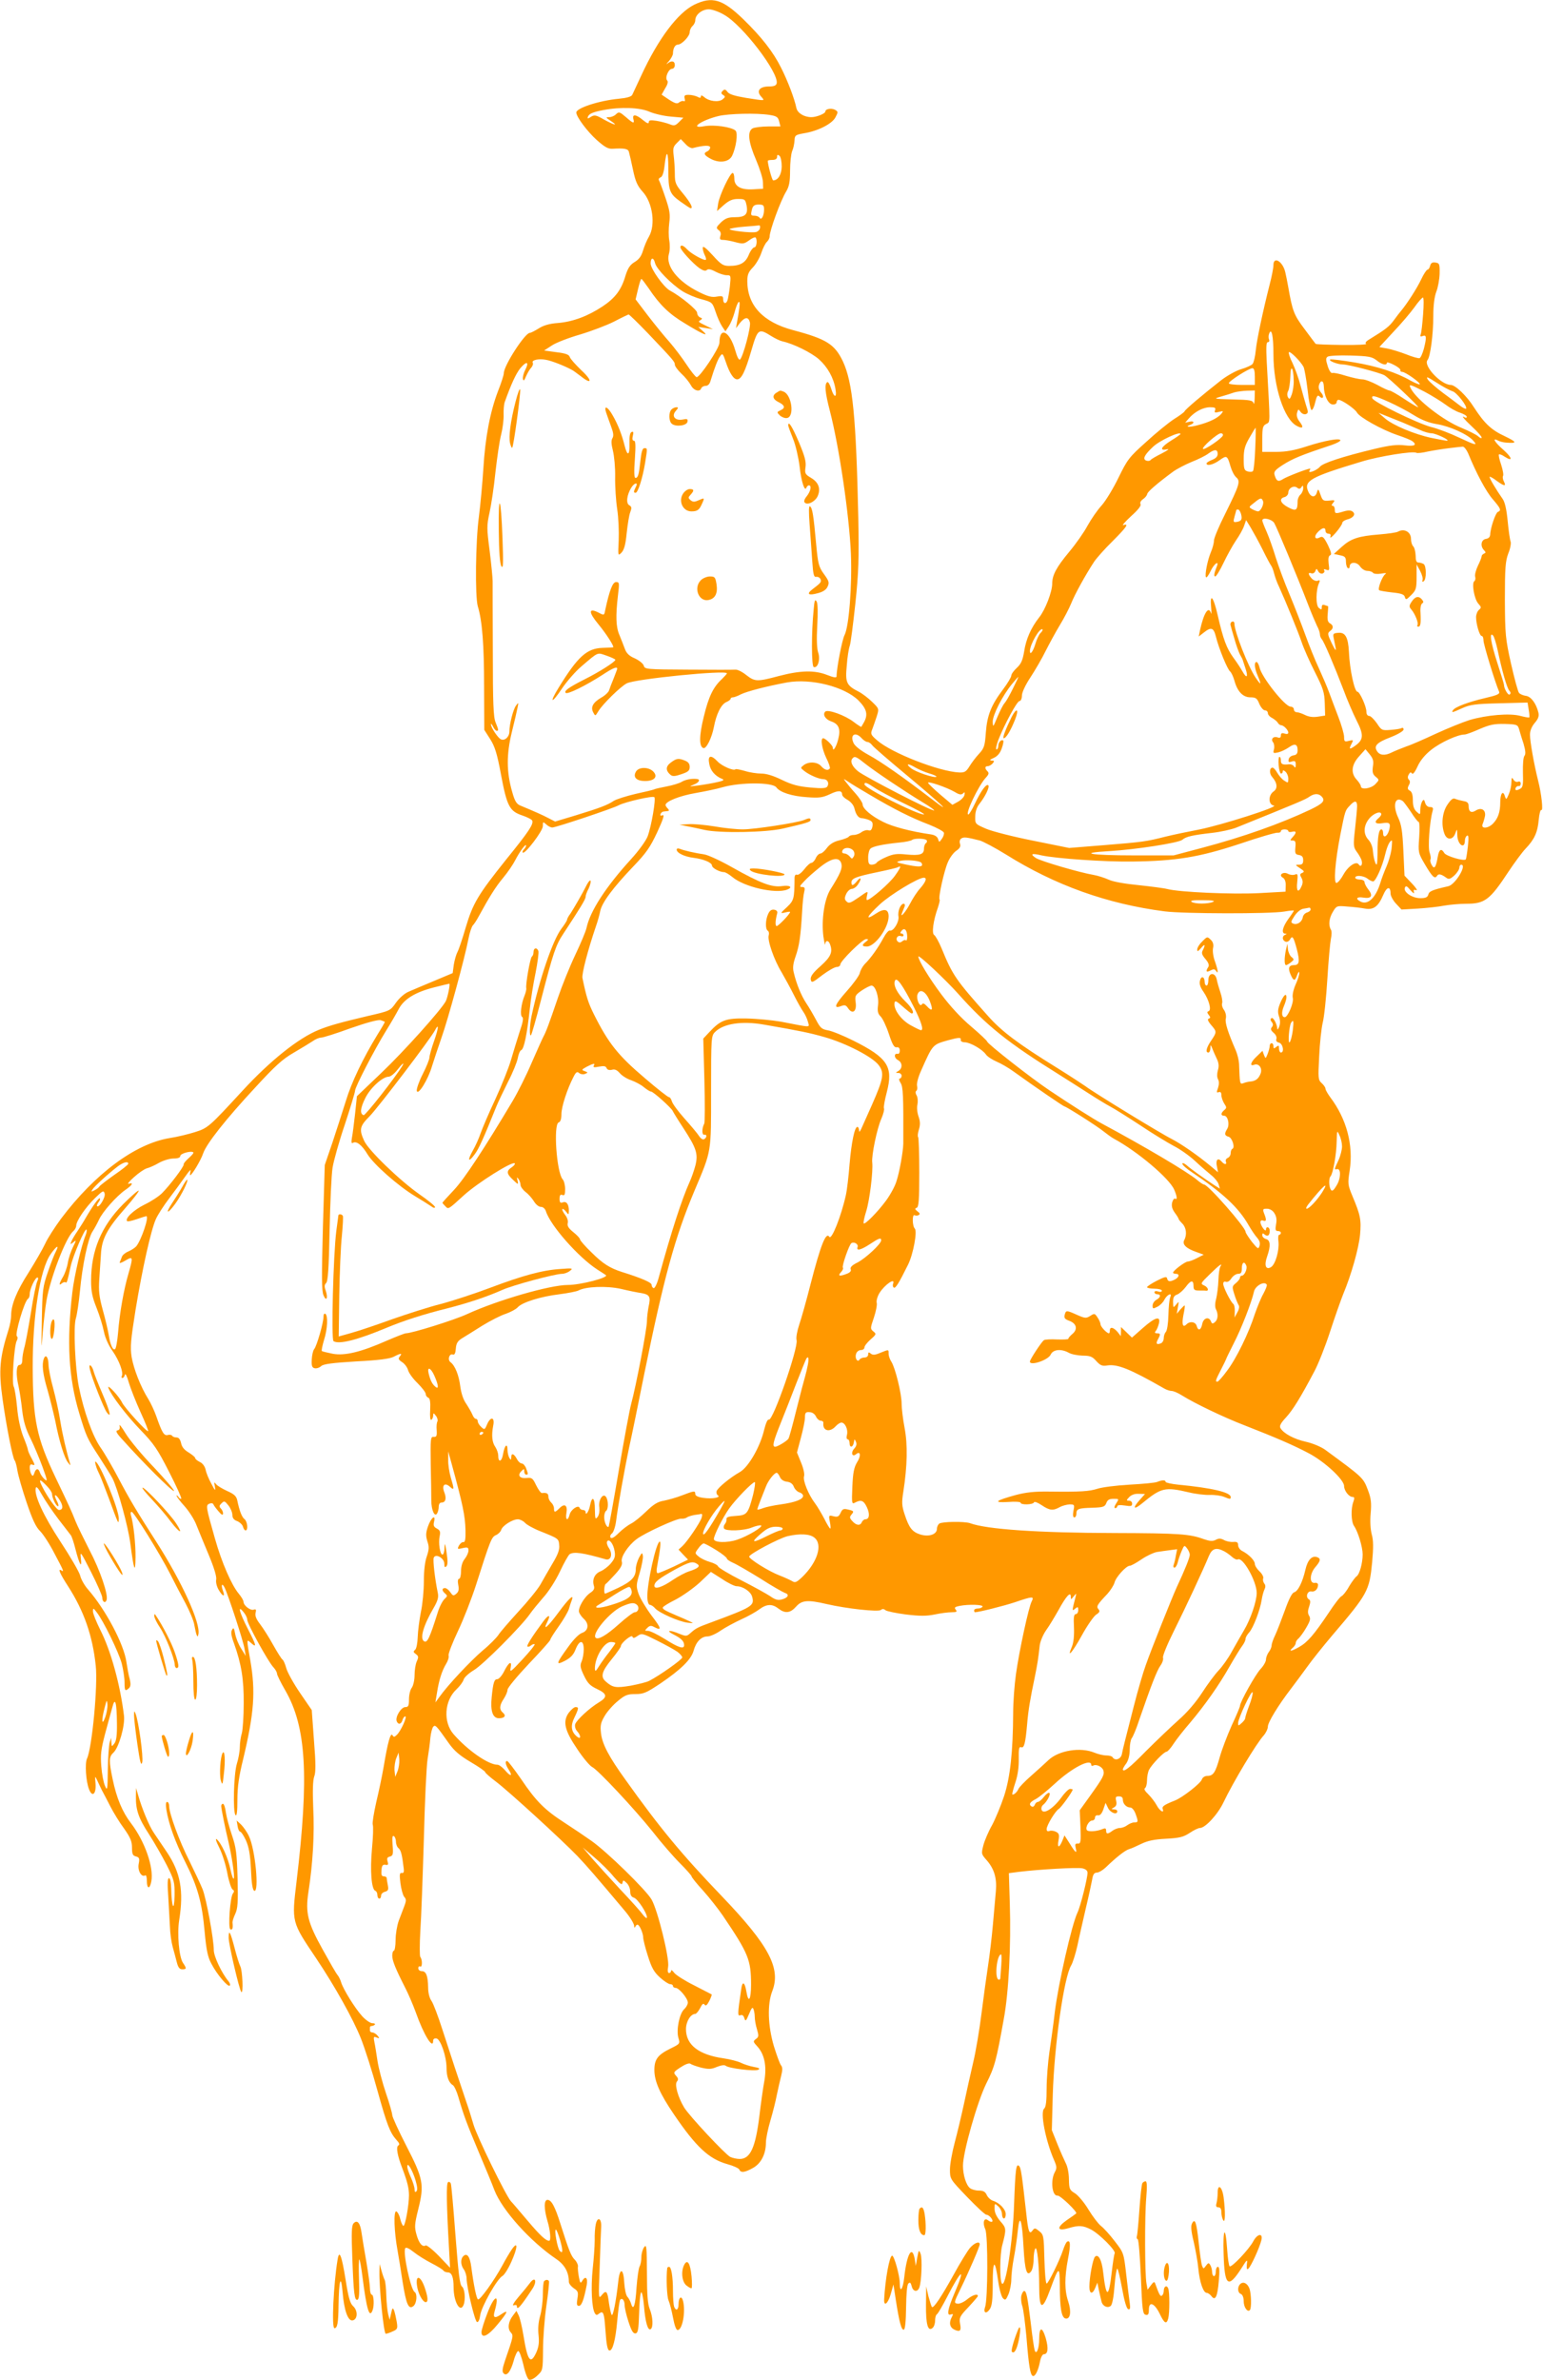 <?xml version="1.0" standalone="no"?>
<!DOCTYPE svg PUBLIC "-//W3C//DTD SVG 20010904//EN"
 "http://www.w3.org/TR/2001/REC-SVG-20010904/DTD/svg10.dtd">
<svg version="1.0" xmlns="http://www.w3.org/2000/svg"
 width="830pt" height="1280pt" viewBox="0 0 830 1280"
 preserveAspectRatio="xMidYMid meet">
<g transform="translate(0,1280) scale(0.1,-0.1)"
fill="#ff9800" stroke="none">
<path d="M3735 12775 c-89 -44 -194 -183 -285 -380 -23 -50 -45 -97 -49 -105
-5 -10 -30 -17 -72 -21 -106 -10 -229 -50 -229 -74 0 -23 58 -101 110 -148 42
-37 60 -48 84 -47 65 4 85 0 89 -17 3 -10 13 -53 22 -96 13 -63 24 -87 52
-118 54 -59 70 -178 34 -241 -11 -18 -25 -52 -32 -75 -9 -31 -22 -48 -45 -62
-25 -15 -36 -32 -49 -72 -22 -77 -55 -121 -124 -167 -79 -52 -158 -82 -240
-89 -45 -3 -78 -13 -103 -29 -21 -13 -42 -24 -48 -24 -26 0 -140 -176 -140
-217 0 -10 -14 -53 -31 -96 -43 -112 -69 -250 -79 -417 -5 -80 -16 -196 -24
-259 -18 -131 -21 -428 -6 -481 24 -78 34 -207 34 -430 l1 -235 32 -50 c25
-40 37 -77 58 -191 32 -170 46 -196 114 -219 27 -9 52 -22 54 -28 7 -20 -17
-57 -141 -210 -151 -189 -178 -234 -217 -365 -17 -59 -37 -118 -44 -131 -7
-13 -16 -44 -20 -69 l-6 -45 -100 -42 c-55 -23 -117 -49 -137 -58 -22 -9 -50
-34 -68 -59 -31 -44 -31 -44 -153 -72 -140 -33 -206 -51 -262 -74 -109 -44
-261 -165 -411 -328 -178 -193 -185 -200 -255 -222 -35 -11 -96 -26 -136 -32
-185 -30 -402 -191 -585 -434 -33 -45 -72 -105 -85 -134 -14 -30 -54 -99 -89
-155 -65 -101 -94 -174 -94 -231 0 -17 -6 -51 -14 -76 -48 -152 -54 -218 -32
-375 21 -149 54 -315 65 -329 5 -6 11 -31 15 -56 4 -25 26 -101 49 -169 31
-92 50 -133 73 -155 17 -17 52 -71 77 -120 50 -94 53 -101 37 -91 -21 13 -8
-17 36 -85 85 -132 132 -265 149 -427 12 -107 -20 -443 -47 -500 -12 -25 -6
-123 11 -165 17 -45 39 -26 35 30 -4 41 -3 44 7 22 6 -14 18 -38 26 -55 9 -16
30 -57 47 -90 17 -33 50 -87 74 -119 33 -47 42 -68 42 -101 0 -35 4 -44 21
-48 18 -5 21 -11 15 -40 -7 -36 15 -74 35 -62 5 4 9 -10 9 -29 0 -45 16 -47
24 -3 14 75 -35 215 -109 312 -47 61 -78 136 -99 237 -21 100 -20 121 4 143
29 26 63 145 57 198 -20 167 -71 351 -127 461 -22 44 -40 89 -40 100 0 20 2
20 20 -4 36 -45 119 -216 135 -276 8 -32 15 -78 15 -101 0 -46 3 -50 24 -31 9
9 10 22 4 48 -6 19 -13 60 -18 92 -13 96 -112 282 -206 390 -18 20 -38 54 -43
76 -6 21 -54 103 -106 182 -91 139 -141 247 -133 287 3 13 13 2 34 -36 16 -29
56 -88 88 -130 32 -42 63 -81 67 -87 5 -6 16 -39 25 -75 21 -83 36 -108 29
-49 -5 42 -1 36 55 -74 33 -65 60 -127 60 -137 0 -23 16 -33 23 -14 11 27 -34
160 -92 270 -31 61 -65 130 -75 155 -21 54 -38 90 -106 232 -103 216 -123 311
-124 593 -1 278 39 528 96 610 32 46 49 55 28 14 -7 -12 -26 -61 -42 -108 -28
-81 -30 -96 -33 -261 -3 -165 -3 -169 5 -65 5 61 14 137 20 171 21 123 105
341 144 373 9 8 16 21 16 30 0 25 51 100 102 149 41 40 46 42 51 23 5 -20 -30
-78 -41 -67 -2 3 1 12 8 21 7 9 10 18 7 21 -5 5 -38 -40 -77 -107 -8 -15 -28
-46 -43 -69 -16 -23 -31 -49 -34 -58 -6 -15 -5 -15 12 -2 16 14 16 11 -2 -25
-11 -22 -24 -60 -28 -85 -4 -25 -16 -59 -26 -76 -22 -37 -24 -51 -6 -35 8 6
16 8 20 5 6 -6 10 6 27 86 13 59 77 207 85 198 3 -3 1 -16 -4 -29 -24 -59 -62
-222 -72 -309 -31 -266 -20 -460 37 -649 38 -126 43 -137 106 -233 31 -48 64
-101 73 -118 28 -54 85 -261 96 -350 19 -145 27 -167 28 -75 1 72 -11 182 -25
228 -3 9 -1 17 4 17 12 0 152 -225 208 -335 22 -44 59 -115 82 -157 22 -42 44
-94 47 -115 4 -21 9 -45 12 -53 5 -13 7 -13 10 1 14 58 -89 284 -227 499 -104
162 -143 227 -204 343 -31 59 -74 133 -96 164 -42 61 -89 192 -116 326 -20
101 -30 324 -16 367 6 19 16 85 22 147 13 140 44 286 68 321 10 15 25 43 34
62 19 43 95 128 142 161 38 26 47 42 18 33 -9 -3 3 13 28 35 25 23 56 44 69
48 13 3 43 16 65 29 23 13 58 24 79 24 25 0 37 5 37 14 0 13 59 29 70 19 3 -3
-8 -16 -25 -31 -16 -14 -29 -30 -27 -34 3 -10 -74 -112 -117 -155 -16 -16 -58
-44 -94 -61 -58 -29 -107 -75 -93 -89 3 -3 26 2 52 11 26 9 49 16 51 16 17 0
-27 -129 -54 -162 -8 -9 -27 -21 -43 -28 -15 -6 -31 -19 -34 -28 -3 -9 -9 -23
-12 -30 -3 -7 10 -3 30 9 42 25 43 21 17 -70 -25 -85 -48 -214 -56 -319 -4
-45 -11 -84 -16 -87 -12 -8 -26 23 -34 75 -4 25 -18 85 -32 135 -20 73 -23
103 -19 165 3 41 7 102 9 135 4 82 33 137 129 246 44 50 77 93 74 96 -3 3 -41
-30 -84 -73 -117 -118 -172 -249 -172 -411 0 -57 6 -88 29 -145 16 -40 34 -98
40 -129 7 -35 26 -76 47 -105 35 -50 60 -117 49 -134 -3 -6 -2 -10 4 -10 5 0
11 8 13 18 2 9 12 -10 21 -43 10 -33 38 -104 63 -159 25 -54 43 -100 41 -102
-7 -7 -127 126 -140 153 -14 31 -82 105 -74 80 14 -39 96 -147 173 -227 71
-73 92 -104 153 -224 39 -76 69 -142 66 -145 -4 -3 -10 1 -15 9 -6 8 -10 11
-10 6 0 -4 19 -30 43 -56 24 -27 53 -72 64 -102 12 -29 41 -101 66 -160 28
-67 43 -116 40 -132 -3 -14 3 -38 13 -55 22 -38 37 -41 23 -5 -11 31 -5 44 9
17 18 -35 101 -288 107 -328 l7 -40 -25 40 c-14 22 -28 57 -32 79 -6 32 -9 36
-17 21 -7 -12 -4 -33 11 -73 39 -109 53 -192 52 -322 0 -69 -5 -141 -10 -160
-6 -19 -11 -53 -11 -75 0 -22 -7 -62 -16 -90 -17 -57 -22 -261 -7 -276 7 -7
10 21 10 83 0 69 8 125 31 218 59 248 68 363 38 534 -20 111 -20 113 2 93 35
-32 32 -17 -13 70 -48 94 -59 136 -25 94 11 -13 20 -31 20 -41 0 -22 112 -225
140 -255 11 -12 20 -27 20 -35 0 -7 20 -48 45 -91 113 -196 128 -461 60 -1029
-26 -217 -27 -214 105 -410 102 -152 200 -328 241 -431 22 -55 62 -181 89
-280 52 -187 68 -228 103 -267 16 -17 18 -25 9 -30 -12 -8 -5 -52 22 -122 27
-71 36 -107 36 -145 0 -53 -20 -165 -30 -165 -4 0 -12 17 -17 37 -4 20 -14 38
-21 41 -16 5 -12 -111 7 -213 6 -33 18 -108 27 -167 19 -120 32 -150 58 -129
18 15 22 66 6 76 -21 13 -64 213 -50 235 4 7 21 -1 46 -21 21 -17 65 -44 96
-60 31 -16 59 -33 63 -39 3 -5 14 -10 24 -10 21 0 31 -26 31 -80 0 -79 36
-141 54 -94 11 29 6 87 -9 98 -12 9 -19 70 -35 276 -11 146 -22 271 -25 278
-3 7 -9 11 -15 7 -10 -6 -8 -122 5 -350 l6 -110 -60 63 c-34 35 -66 60 -71 57
-18 -11 -37 12 -50 60 -11 39 -10 55 10 135 33 132 27 164 -65 342 -41 80 -75
154 -75 164 0 9 -15 63 -34 118 -19 56 -39 133 -45 171 -6 39 -13 85 -17 103
-6 29 -4 32 12 25 17 -6 17 -5 5 10 -7 9 -20 17 -27 17 -8 0 -14 5 -14 10 0 6
0 13 0 18 0 4 4 7 9 7 5 0 13 3 17 7 4 5 -2 8 -13 8 -11 0 -36 17 -55 38 -39
43 -102 145 -113 182 -4 14 -13 32 -20 40 -7 8 -42 69 -78 134 -82 147 -95
199 -78 311 24 155 33 312 26 451 -4 95 -2 149 5 170 9 22 9 70 -1 193 l-12
165 -63 92 c-35 51 -68 111 -74 133 -6 22 -15 43 -20 46 -6 4 -28 39 -51 80
-22 40 -54 90 -70 111 -21 27 -28 45 -24 61 4 17 2 21 -10 17 -17 -7 -55 22
-55 42 0 7 -11 26 -25 43 -39 46 -92 167 -129 298 -49 172 -50 179 -29 187 10
4 19 2 21 -4 2 -6 15 -23 28 -38 16 -19 23 -22 24 -11 0 8 -5 20 -12 27 -10
10 -9 16 4 28 14 14 17 13 37 -12 11 -14 21 -37 21 -51 0 -16 8 -27 26 -33 14
-6 28 -19 31 -30 3 -11 9 -20 14 -20 15 0 10 47 -5 60 -15 11 -28 45 -40 103
-5 22 -18 33 -54 49 -26 12 -53 28 -60 37 -10 14 -11 11 -6 -14 4 -25 1 -23
-19 16 -14 25 -28 59 -31 76 -4 18 -17 35 -31 41 -14 7 -25 16 -25 21 0 5 -16
18 -35 30 -24 14 -37 30 -41 51 -5 20 -12 30 -25 30 -10 0 -20 4 -23 9 -3 5
-14 7 -24 4 -20 -5 -31 14 -62 103 -10 28 -29 69 -42 90 -42 67 -79 163 -90
227 -8 53 -5 89 21 252 37 225 83 429 109 488 10 23 42 73 71 111 29 38 68 92
88 120 19 28 32 41 28 29 -3 -13 -4 -23 -2 -23 9 0 58 81 70 118 18 52 122
184 282 356 104 113 144 150 205 185 41 24 87 52 102 62 15 11 35 19 45 19 10
0 81 22 157 50 89 31 148 47 163 44 13 -4 23 -8 23 -10 0 -2 -17 -32 -39 -67
-79 -129 -141 -259 -171 -359 -18 -57 -50 -157 -72 -223 l-41 -120 -10 -335
c-7 -263 -7 -341 3 -365 15 -37 26 -16 12 25 -8 21 -7 31 2 40 10 8 15 77 19
283 3 149 10 302 16 338 6 37 35 141 66 232 30 91 55 173 55 182 0 19 102 217
168 324 25 40 55 92 67 115 28 53 88 90 189 116 44 11 81 20 83 20 6 0 -9 -74
-19 -94 -25 -47 -227 -272 -347 -386 l-131 -125 -10 -95 c-6 -52 -13 -110 -17
-129 -4 -24 -2 -32 5 -27 19 12 49 -11 80 -63 34 -54 165 -170 257 -225 33
-20 70 -43 83 -52 13 -10 22 -12 22 -5 0 6 -37 36 -83 68 -107 75 -275 237
-298 288 -28 61 -24 79 29 132 47 48 328 417 351 461 23 44 21 15 -4 -56 -14
-39 -25 -80 -25 -89 0 -10 -16 -50 -36 -89 -20 -39 -34 -80 -32 -90 6 -28 61
60 82 133 10 32 33 101 51 153 34 95 124 423 145 532 6 32 17 64 23 71 7 7 21
28 31 47 59 108 92 161 133 210 25 30 54 73 65 95 23 45 58 92 58 78 0 -5 -5
-14 -12 -21 -6 -6 -9 -14 -6 -17 11 -11 108 116 108 142 0 25 1 25 18 10 10
-10 25 -17 33 -17 19 0 328 103 358 120 35 18 183 52 191 43 9 -10 -16 -156
-36 -210 -9 -24 -48 -78 -91 -125 -134 -147 -219 -278 -238 -368 -4 -19 -32
-85 -61 -146 -29 -61 -71 -165 -93 -230 -50 -147 -64 -183 -78 -209 -6 -11
-34 -74 -63 -140 -28 -66 -74 -158 -102 -205 -152 -255 -259 -418 -315 -478
-35 -37 -63 -68 -63 -70 0 -2 7 -10 16 -19 16 -17 15 -18 99 59 74 67 261 185
274 172 3 -3 -4 -13 -16 -21 -30 -20 -29 -34 6 -67 29 -28 30 -28 25 -5 -5 19
-4 21 5 9 6 -8 11 -23 11 -32 0 -9 12 -26 27 -38 15 -11 35 -34 45 -50 10 -17
26 -30 37 -30 12 0 22 -9 27 -22 23 -77 176 -250 277 -315 23 -15 44 -28 46
-30 18 -13 -136 -53 -204 -53 -97 0 -380 -82 -543 -157 -69 -32 -297 -103
-329 -103 -6 0 -52 -18 -101 -39 -140 -62 -228 -83 -292 -71 -29 6 -56 12 -59
15 -2 3 3 29 12 59 19 59 22 131 7 141 -6 3 -10 -4 -10 -17 0 -31 -36 -157
-50 -173 -6 -7 -12 -33 -13 -56 -2 -35 2 -44 16 -47 10 -2 26 3 35 12 13 11
59 17 189 25 120 6 180 14 201 25 38 20 48 20 33 2 -10 -12 -8 -18 12 -31 14
-9 28 -28 32 -43 4 -15 26 -46 51 -70 24 -24 44 -50 44 -58 0 -8 6 -17 13 -20
10 -3 13 -22 11 -65 -2 -37 0 -58 6 -54 6 3 10 14 10 23 1 15 2 15 15 -2 8
-10 11 -24 8 -30 -4 -6 -6 -27 -4 -47 2 -31 -1 -37 -16 -36 -17 2 -18 -8 -16
-148 2 -82 3 -170 3 -193 0 -53 18 -92 31 -71 5 8 9 24 9 37 0 13 6 22 15 22
22 0 28 22 15 55 -15 38 2 55 30 30 24 -22 24 -15 5 49 -8 27 -15 70 -14 95
l0 46 18 -65 c61 -223 73 -280 75 -360 1 -46 -2 -64 -11 -63 -7 2 -17 -7 -24
-18 -10 -20 -9 -21 20 -14 26 6 31 4 31 -13 0 -11 -9 -31 -20 -45 -13 -16 -20
-40 -20 -66 0 -23 -5 -41 -10 -41 -7 0 -9 -13 -5 -33 5 -25 2 -37 -11 -48 -15
-12 -18 -11 -32 9 -8 12 -21 22 -28 22 -18 0 -18 -14 1 -30 13 -11 12 -14 -4
-29 -10 -9 -27 -41 -36 -71 -45 -143 -57 -166 -74 -156 -24 15 -3 86 52 180
22 38 27 57 22 80 -16 78 -27 175 -22 189 10 25 57 -2 57 -32 0 -18 3 -22 11
-14 8 8 8 30 1 75 -7 49 -10 55 -11 26 0 -21 -5 -38 -11 -38 -13 0 -23 63 -15
99 5 24 2 32 -15 41 -17 9 -20 17 -15 37 10 43 -17 21 -33 -26 -12 -35 -12
-50 -3 -80 10 -29 9 -44 -3 -80 -10 -27 -16 -77 -16 -135 0 -50 -7 -124 -16
-165 -8 -41 -16 -101 -17 -133 -1 -34 -7 -64 -14 -70 -11 -9 -10 -13 4 -23 15
-11 15 -17 5 -39 -7 -15 -12 -48 -12 -75 0 -26 -7 -56 -15 -67 -8 -10 -15 -38
-15 -61 0 -36 -3 -43 -20 -43 -22 0 -55 -53 -46 -76 8 -20 24 -17 31 6 3 11
10 20 15 20 12 0 -23 -77 -44 -98 -14 -14 -18 -15 -25 -3 -10 16 -25 -37 -47
-169 -8 -47 -26 -133 -40 -191 -13 -58 -22 -112 -19 -121 4 -9 2 -67 -4 -129
-11 -118 -3 -220 18 -227 6 -2 11 -12 11 -23 0 -10 5 -19 10 -19 6 0 10 7 10
16 0 9 9 18 21 21 17 5 20 11 15 36 -3 16 -6 33 -6 38 0 5 -7 9 -16 9 -11 0
-14 8 -12 33 2 25 7 31 21 29 15 -3 17 1 12 18 -5 16 -2 23 12 26 17 5 19 12
15 61 -3 40 -2 54 7 49 6 -4 11 -18 11 -30 0 -13 6 -29 14 -35 13 -11 19 -35
28 -111 2 -17 -1 -24 -11 -22 -11 2 -13 -8 -7 -55 4 -31 13 -64 20 -73 12 -13
12 -21 1 -50 -7 -19 -21 -55 -30 -79 -9 -25 -17 -71 -17 -103 0 -32 -5 -58 -9
-58 -5 0 -9 -12 -9 -27 0 -27 18 -71 70 -173 16 -31 41 -89 56 -130 43 -122
94 -205 94 -154 0 9 7 14 18 12 22 -4 54 -97 54 -158 0 -47 12 -80 34 -93 7
-4 21 -33 30 -65 28 -97 45 -142 108 -292 34 -80 73 -174 86 -209 42 -107 192
-274 332 -369 46 -31 68 -72 68 -123 0 -9 12 -24 26 -34 23 -15 26 -21 20 -56
-5 -31 -3 -39 8 -39 15 0 27 34 42 112 7 40 -7 52 -25 21 -8 -14 -11 -10 -17
22 -4 22 -7 48 -5 57 1 9 -7 26 -17 36 -20 20 -31 47 -77 192 -30 96 -49 130
-70 130 -20 0 -19 -49 0 -114 15 -49 20 -106 9 -106 -18 0 -49 29 -115 107
-41 48 -81 96 -91 106 -28 32 -183 349 -201 412 -10 33 -26 87 -38 120 -38
112 -87 260 -129 390 -23 72 -49 141 -59 155 -11 15 -18 44 -18 72 -1 63 -11
88 -34 88 -11 0 -19 7 -19 16 0 8 5 12 10 9 12 -8 13 37 1 51 -4 5 -4 67 0
139 5 72 13 294 19 495 5 201 14 394 20 430 6 36 13 87 15 115 3 27 10 54 16
60 11 11 16 6 83 -89 29 -41 58 -66 117 -101 44 -26 79 -50 79 -55 0 -4 26
-27 58 -51 69 -52 353 -312 438 -400 55 -58 92 -101 257 -297 26 -31 47 -66
48 -77 0 -11 3 -14 6 -7 2 6 8 12 12 12 11 0 31 -47 31 -70 0 -10 11 -55 25
-98 20 -64 33 -87 65 -116 22 -20 47 -36 55 -36 8 0 15 -4 15 -10 0 -5 6 -10
14 -10 19 0 66 -57 66 -79 0 -10 -9 -26 -20 -36 -25 -23 -43 -110 -31 -153 10
-32 9 -33 -42 -58 -69 -34 -87 -58 -87 -116 0 -60 30 -128 105 -238 119 -175
188 -240 288 -268 33 -9 61 -22 64 -29 7 -19 30 -16 74 9 43 24 69 75 69 136
0 21 11 74 24 118 13 44 29 107 35 140 7 32 17 78 23 101 8 32 8 46 -1 57 -6
7 -23 54 -38 102 -33 112 -36 226 -9 296 48 123 -17 246 -273 513 -213 222
-331 364 -517 625 -88 122 -124 190 -131 248 -5 43 -2 58 20 95 14 24 46 60
71 80 38 32 52 37 94 37 44 0 59 7 133 56 112 76 167 130 180 177 13 48 41 77
75 77 14 0 46 14 70 31 25 17 75 44 112 61 36 16 80 41 97 54 39 29 69 30 102
4 36 -28 64 -25 95 10 31 35 62 38 165 14 108 -25 276 -43 291 -32 8 7 16 7
25 -1 8 -6 57 -16 110 -23 76 -9 110 -9 155 0 32 7 73 12 91 12 27 0 31 3 22
14 -9 11 -5 15 20 20 50 10 131 7 124 -4 -3 -6 -15 -10 -26 -10 -10 0 -19 -4
-19 -10 0 -5 2 -10 4 -10 20 0 156 34 216 54 94 32 104 33 90 5 -16 -28 -68
-269 -85 -392 -8 -56 -15 -149 -15 -207 -1 -212 -16 -348 -49 -449 -17 -51
-46 -121 -64 -155 -19 -33 -40 -82 -47 -108 -12 -47 -12 -48 18 -82 40 -46 55
-96 49 -165 -3 -31 -10 -112 -16 -181 -6 -69 -18 -168 -26 -220 -8 -52 -24
-167 -35 -255 -11 -88 -31 -209 -46 -270 -14 -60 -36 -159 -49 -220 -13 -60
-35 -153 -49 -205 -14 -52 -26 -118 -26 -146 0 -52 0 -52 92 -148 51 -53 97
-96 104 -96 15 0 39 -29 31 -37 -4 -3 -13 0 -22 7 -22 18 -31 -13 -15 -48 15
-31 14 -379 -1 -418 -11 -32 6 -40 25 -12 12 17 16 49 16 137 0 130 12 137 29
16 6 -44 18 -86 26 -94 13 -13 16 -10 30 22 8 20 15 56 15 79 0 24 6 77 14
118 8 41 17 107 21 145 10 97 23 58 31 -93 7 -124 18 -157 41 -126 7 10 13 38
13 63 0 25 4 52 9 59 10 16 21 -89 21 -203 0 -129 17 -133 60 -15 46 125 50
127 51 20 0 -123 9 -174 31 -178 26 -5 32 38 14 92 -20 59 -20 129 -1 229 15
76 13 103 -5 92 -5 -3 -14 -22 -21 -43 -19 -58 -80 -182 -89 -182 -5 0 -10 59
-12 131 -3 125 -4 132 -28 151 -22 18 -25 18 -36 3 -17 -23 -23 -8 -34 96 -23
205 -28 241 -38 251 -16 16 -20 -15 -27 -203 -6 -200 -46 -459 -66 -428 -12
19 -11 155 2 204 23 88 23 93 -10 130 -20 24 -31 46 -31 67 0 30 0 31 20 13
11 -10 20 -29 20 -42 0 -12 5 -23 10 -23 6 0 10 10 10 23 0 26 -33 61 -68 72
-13 4 -28 18 -34 31 -8 18 -19 24 -43 24 -17 0 -38 6 -47 13 -21 16 -38 71
-38 121 0 73 77 343 125 441 45 89 54 122 94 345 27 142 40 401 33 621 l-5
166 54 7 c106 13 313 25 341 19 18 -4 28 -12 28 -24 0 -29 -38 -181 -54 -214
-31 -65 -103 -382 -122 -535 -7 -63 -21 -160 -29 -215 -8 -55 -15 -143 -15
-196 0 -68 -4 -100 -13 -108 -23 -18 7 -172 53 -277 15 -35 16 -43 4 -65 -24
-44 -15 -130 15 -126 14 2 109 -89 100 -96 -2 -2 -25 -19 -52 -37 -56 -40 -50
-60 11 -42 54 16 77 15 120 -7 45 -23 137 -115 128 -129 -3 -5 -10 -51 -16
-103 -16 -140 -30 -139 -46 3 -7 64 -26 100 -44 82 -11 -11 -30 -109 -30 -161
0 -40 17 -43 32 -5 l11 27 8 -40 c5 -22 11 -50 14 -61 6 -26 33 -38 50 -24 8
7 16 49 20 105 4 52 11 95 15 95 4 0 15 -48 26 -107 12 -67 24 -108 33 -111
10 -3 12 4 8 34 -3 22 -12 91 -19 154 -13 115 -14 116 -61 177 -26 34 -59 71
-75 83 -15 12 -45 52 -67 88 -22 37 -55 76 -72 87 -30 18 -32 24 -33 75 0 30
-7 68 -16 85 -8 16 -29 63 -46 105 l-30 75 5 190 c8 266 60 632 99 696 8 13
23 60 33 104 9 44 30 134 45 200 16 66 31 137 35 158 4 27 11 37 25 37 10 0
31 12 47 27 58 56 104 92 126 99 12 3 42 17 67 29 33 16 69 24 132 27 73 4 93
9 127 31 22 15 47 27 56 27 28 0 95 72 126 137 53 111 178 319 217 361 12 14
22 35 22 47 0 23 56 115 126 206 23 30 62 83 86 116 24 34 84 109 133 167 193
226 201 241 216 395 7 79 7 117 -2 149 -7 26 -10 71 -6 113 5 57 2 82 -14 124
-26 69 -25 68 -231 219 -22 16 -68 35 -104 43 -63 14 -119 44 -136 73 -7 11 0
26 29 57 37 40 79 108 153 248 21 39 59 135 85 215 26 80 58 170 70 200 44
105 84 247 91 321 7 79 2 105 -41 207 -25 60 -26 67 -15 137 21 137 -16 277
-104 394 -14 19 -26 40 -26 46 0 7 -9 20 -20 30 -20 18 -20 26 -14 144 3 69
12 151 19 181 8 30 19 136 25 235 6 99 15 196 19 216 5 21 5 43 0 50 -14 23
-10 62 11 96 19 32 21 33 77 28 32 -2 75 -7 96 -11 46 -8 71 11 98 74 19 45
39 48 39 7 0 -12 13 -37 29 -54 l30 -32 88 5 c48 3 112 10 142 16 29 5 83 10
118 10 100 0 127 20 227 172 32 48 73 104 92 124 48 50 65 88 71 155 3 32 9
56 14 53 11 -6 1 86 -17 157 -23 92 -44 212 -44 248 0 21 9 44 26 64 19 22 24
37 19 56 -12 49 -40 86 -67 89 -15 2 -31 9 -37 16 -6 7 -25 78 -43 157 -30
135 -32 156 -33 344 0 171 3 207 18 248 11 26 16 55 13 64 -4 9 -11 59 -16
111 -6 63 -15 102 -27 119 -34 48 -74 115 -70 119 2 2 19 -7 37 -21 41 -30 54
-32 40 -5 -6 11 -8 25 -5 30 4 6 -1 33 -10 61 -10 28 -15 53 -12 55 3 3 17 -2
31 -12 46 -29 41 -6 -7 37 -47 41 -63 68 -29 50 9 -5 28 -10 42 -11 63 -5 61
2 -5 34 -74 34 -111 70 -168 158 -37 59 -99 118 -123 118 -52 0 -150 104 -125
134 15 18 31 137 31 238 0 57 6 102 16 129 9 22 17 66 18 97 1 52 -1 57 -22
60 -17 3 -25 -2 -29 -17 -3 -12 -9 -21 -14 -21 -5 0 -21 -24 -34 -52 -23 -49
-77 -132 -107 -168 -7 -8 -25 -31 -40 -52 -25 -34 -44 -49 -132 -103 -19 -11
-25 -20 -17 -24 7 -4 -51 -7 -129 -6 -77 1 -142 3 -143 6 -2 2 -29 38 -60 80
-57 75 -65 98 -87 224 -5 28 -12 64 -16 80 -13 59 -64 90 -64 39 0 -15 -9 -61
-20 -103 -37 -146 -69 -296 -75 -355 -3 -33 -11 -66 -17 -73 -5 -7 -33 -20
-61 -28 -28 -8 -78 -36 -111 -62 -92 -72 -191 -155 -194 -165 -2 -5 -28 -24
-57 -42 -29 -19 -97 -74 -150 -123 -92 -82 -101 -95 -148 -191 -27 -56 -68
-124 -91 -150 -24 -26 -57 -75 -76 -109 -18 -34 -62 -97 -98 -140 -70 -84 -92
-126 -92 -172 0 -43 -37 -140 -70 -181 -44 -56 -71 -117 -81 -184 -8 -48 -17
-67 -40 -88 -16 -15 -29 -33 -29 -41 0 -8 -20 -42 -45 -75 -63 -84 -85 -138
-92 -232 -5 -71 -9 -84 -37 -114 -17 -18 -40 -49 -51 -67 -18 -29 -26 -34 -55
-33 -109 5 -365 105 -442 173 -34 29 -36 35 -26 59 6 15 16 46 24 69 13 42 13
42 -24 78 -20 20 -53 45 -72 55 -67 34 -74 49 -65 141 3 45 11 93 16 106 5 13
18 115 30 226 18 171 20 242 16 462 -12 544 -30 728 -83 842 -44 92 -88 120
-269 168 -161 43 -245 133 -245 263 0 35 6 49 29 73 16 16 37 51 46 78 9 27
23 55 31 61 7 7 14 19 14 28 0 32 59 194 90 244 15 26 20 50 20 110 0 42 5 89
11 105 7 15 12 41 13 58 1 27 5 30 49 38 77 12 153 51 171 86 15 28 15 31 -3
41 -20 10 -51 4 -51 -9 0 -12 -48 -31 -75 -31 -40 0 -75 22 -81 49 -10 50 -47
147 -82 216 -42 85 -106 167 -205 263 -111 107 -166 123 -262 77z m161 -55
c99 -56 293 -310 282 -368 -3 -12 -14 -17 -42 -17 -50 0 -69 -24 -42 -54 22
-25 25 -24 -83 -7 -59 10 -89 19 -98 32 -10 14 -16 15 -25 6 -10 -10 -10 -15
2 -23 13 -8 12 -11 -4 -24 -22 -16 -72 -10 -98 13 -12 10 -18 11 -18 3 0 -8
-5 -9 -19 -1 -11 5 -32 10 -47 10 -21 0 -25 -4 -21 -20 3 -11 1 -17 -4 -14 -6
3 -16 0 -25 -6 -11 -10 -22 -7 -55 14 l-40 27 19 34 c13 20 17 36 11 42 -14
14 7 63 26 63 8 0 15 9 15 20 0 23 -19 26 -40 8 -8 -7 -5 -1 8 13 12 14 22 33
22 41 0 27 11 48 26 48 21 0 64 45 64 67 0 11 7 26 15 33 8 7 15 21 15 31 0
30 36 59 73 59 17 0 55 -13 83 -30z m-402 -521 c26 -11 77 -23 115 -26 l67 -6
-23 -23 c-20 -20 -27 -22 -51 -12 -15 6 -46 14 -69 18 -34 5 -43 4 -43 -7 0
-10 -9 -7 -31 11 -37 31 -59 34 -52 6 7 -27 0 -25 -41 11 -33 28 -37 29 -52
15 -8 -9 -25 -16 -37 -16 -20 0 -19 -2 8 -20 44 -29 21 -24 -36 7 -43 25 -51
26 -70 15 -16 -11 -20 -11 -17 -1 6 17 25 26 83 37 94 18 198 14 249 -9z m645
-17 c38 -6 46 -11 52 -34 l7 -28 -65 0 c-35 0 -73 -5 -84 -10 -30 -16 -24 -73
18 -170 20 -47 37 -101 37 -120 l1 -35 -53 -3 c-68 -4 -102 16 -102 58 0 17
-4 30 -9 30 -14 0 -71 -120 -78 -165 l-6 -40 37 33 c28 24 46 32 76 32 37 0
39 -2 46 -35 9 -48 -7 -63 -63 -63 -36 0 -51 -6 -75 -28 -26 -26 -27 -30 -13
-41 11 -7 15 -19 10 -32 -5 -17 -2 -21 14 -21 11 0 41 -5 66 -12 41 -11 47
-10 74 9 16 12 31 19 35 16 11 -11 6 -53 -6 -53 -7 0 -21 -18 -30 -40 -18 -44
-47 -60 -106 -60 -32 0 -43 7 -89 58 -37 40 -52 52 -53 39 0 -10 5 -27 11 -39
6 -11 8 -22 6 -25 -8 -7 -80 33 -101 56 -20 22 -36 27 -36 11 0 -14 66 -86
102 -112 21 -14 33 -17 40 -10 7 7 21 5 47 -9 19 -10 46 -19 60 -19 23 0 23
-1 17 -61 -4 -33 -10 -67 -13 -75 -8 -21 -23 -17 -23 6 0 18 -4 20 -34 15 -26
-5 -47 0 -97 25 -114 57 -179 139 -161 204 6 19 6 52 2 73 -4 22 -4 64 0 94 6
45 3 67 -21 137 -15 45 -31 87 -34 92 -4 6 0 13 8 16 10 3 18 27 22 65 10 88
20 79 20 -19 0 -117 6 -134 65 -176 28 -20 52 -36 55 -36 15 0 0 29 -40 78
-41 49 -45 59 -45 107 0 29 -3 73 -6 97 -5 39 -3 49 16 68 l22 22 25 -26 c14
-16 32 -25 41 -22 58 15 92 16 92 3 0 -8 -7 -17 -15 -21 -23 -9 -18 -21 18
-40 46 -25 98 -18 115 16 22 46 32 121 19 135 -20 20 -117 34 -170 24 -82 -15
-16 32 78 55 54 13 204 17 274 6z m66 -278 c-1 -43 -20 -74 -46 -74 -6 0 -29
85 -29 105 0 3 11 5 25 5 16 0 25 6 25 16 0 12 3 14 13 6 7 -6 12 -31 12 -58z
m-95 -231 c0 -34 -15 -60 -24 -44 -4 6 -16 11 -27 11 -21 0 -22 3 -13 38 5 16
14 22 35 22 25 0 29 -4 29 -27z m-22 -100 c-2 -10 -12 -19 -22 -21 -28 -6
-149 9 -141 16 4 4 39 10 78 13 40 3 76 6 80 7 5 1 7 -6 5 -15z m-564 -189 c8
-31 86 -111 147 -150 24 -15 70 -35 102 -43 58 -16 59 -17 76 -67 9 -28 25
-64 35 -79 l18 -27 18 27 c10 15 24 48 31 74 16 62 33 79 26 26 -3 -22 -8 -56
-12 -75 l-6 -35 21 28 c27 33 46 35 54 3 6 -24 -36 -182 -53 -199 -6 -6 -16
13 -26 49 -30 104 -85 131 -85 41 0 -29 -107 -189 -123 -185 -7 2 -31 33 -55
69 -23 35 -64 89 -90 119 -27 30 -79 94 -116 142 l-67 88 13 55 c7 30 15 55
18 55 3 0 20 -23 39 -50 60 -90 111 -139 195 -189 96 -59 135 -75 96 -41 l-24
22 39 -6 40 -6 -35 17 c-47 23 -46 23 -31 32 10 7 9 10 -3 14 -9 4 -16 15 -16
25 0 16 -89 89 -147 120 -33 18 -103 116 -103 145 0 34 16 35 24 1z m4131
-275 c-4 -51 -9 -99 -13 -107 -4 -11 -1 -14 11 -9 20 8 22 -6 6 -69 -7 -25
-17 -48 -23 -50 -6 -2 -39 7 -73 21 -34 13 -80 27 -102 31 -23 4 -41 7 -41 8
0 0 34 37 75 81 42 44 92 103 113 132 20 29 41 52 46 53 5 0 5 -40 1 -91z
m-4170 -101 c137 -144 145 -153 145 -169 0 -8 16 -30 35 -48 20 -18 42 -46 51
-62 15 -30 49 -39 56 -17 3 7 13 13 24 13 12 0 22 10 27 30 21 68 38 113 51
130 12 17 15 14 30 -31 20 -60 42 -94 61 -94 23 0 43 40 76 153 35 120 39 123
109 79 19 -12 46 -25 60 -28 59 -13 154 -60 195 -96 46 -41 79 -99 89 -160 9
-50 -8 -48 -23 2 -7 22 -16 38 -21 35 -16 -10 -12 -55 14 -155 50 -193 104
-559 113 -766 7 -171 -10 -392 -34 -439 -13 -24 -43 -179 -43 -222 0 -9 -14
-7 -50 7 -68 27 -144 25 -259 -5 -120 -32 -130 -31 -177 5 -21 17 -47 30 -58
29 -12 -1 -126 -1 -254 0 -225 1 -234 2 -239 21 -3 11 -24 28 -47 39 -31 13
-46 27 -55 52 -7 19 -20 52 -29 74 -19 43 -21 102 -8 213 8 67 8 72 -10 72
-19 0 -36 -46 -59 -153 -5 -27 -6 -27 -36 -11 -54 27 -54 2 -1 -62 43 -52 88
-122 80 -125 -2 -1 -28 -2 -58 -3 -84 -3 -133 -48 -235 -214 -53 -86 -38 -89
19 -3 26 38 72 91 104 118 93 79 83 75 135 57 26 -9 47 -19 47 -22 0 -11 -89
-67 -165 -105 -85 -43 -113 -63 -102 -73 9 -10 108 39 198 97 56 37 79 46 79
33 0 -3 -9 -26 -19 -52 -11 -26 -22 -55 -25 -65 -3 -9 -21 -27 -41 -38 -46
-27 -59 -52 -44 -80 11 -21 11 -21 28 7 23 38 119 132 152 149 44 24 539 73
539 54 0 -3 -12 -16 -26 -30 -47 -43 -72 -94 -98 -202 -26 -104 -26 -163 -2
-170 16 -4 45 56 56 113 13 70 39 123 68 135 12 5 22 13 22 17 0 5 6 8 13 8 6
0 25 7 42 16 32 16 140 44 248 64 129 23 309 -22 385 -97 44 -45 52 -75 30
-116 -7 -12 -14 -24 -15 -26 -1 -1 -19 10 -40 26 -46 36 -140 70 -154 56 -15
-15 0 -41 31 -52 42 -14 53 -41 39 -96 -10 -41 -29 -71 -29 -46 0 12 -40 51
-52 51 -16 0 -7 -56 16 -105 14 -27 22 -53 20 -57 -9 -14 -29 -9 -47 12 -20
23 -65 26 -93 6 -19 -15 -19 -15 1 -31 27 -22 80 -45 104 -45 22 0 33 -21 21
-40 -6 -9 -28 -11 -91 -5 -66 6 -99 15 -153 41 -45 22 -83 34 -111 34 -23 0
-63 6 -88 14 -25 7 -48 12 -51 9 -10 -10 -74 18 -96 42 -36 38 -54 33 -45 -12
6 -37 31 -66 70 -82 15 -6 4 -11 -45 -21 -36 -7 -81 -14 -100 -16 -34 -4 -34
-4 -7 7 28 11 36 28 15 30 -30 3 -63 -4 -82 -16 -12 -7 -47 -18 -79 -24 -32
-6 -62 -13 -66 -15 -4 -3 -50 -14 -101 -25 -51 -12 -105 -29 -119 -38 -33 -22
-71 -37 -205 -78 l-110 -33 -35 18 c-32 17 -75 36 -152 68 -20 8 -30 23 -44
74 -31 107 -31 201 -2 320 14 56 28 117 31 133 6 28 5 29 -8 11 -15 -19 -36
-100 -36 -140 0 -28 -24 -51 -45 -42 -16 6 -55 65 -54 81 0 6 5 0 11 -12 6
-13 15 -23 20 -23 11 0 10 5 -6 45 -12 27 -15 105 -15 382 -1 191 -1 362 -1
378 0 17 -7 89 -16 162 -16 123 -16 136 -1 205 9 40 24 138 32 218 9 79 22
171 31 204 8 32 14 80 13 105 -1 25 2 55 5 66 35 98 61 155 85 185 35 41 49
35 26 -10 -9 -17 -14 -39 -12 -48 3 -13 7 -9 16 13 7 16 19 38 28 47 8 9 12
21 9 27 -9 14 31 24 71 16 30 -5 101 -33 139 -54 7 -3 28 -19 48 -34 61 -49
64 -24 3 32 -31 30 -59 61 -62 71 -4 13 -22 20 -72 26 l-66 9 43 28 c23 15 91
41 150 58 60 18 142 49 182 69 40 21 76 38 79 39 3 1 50 -45 104 -101z m3365
-114 c0 -173 57 -348 125 -384 33 -18 40 -9 16 22 -13 16 -18 33 -14 48 6 21
7 22 19 5 7 -10 20 -15 28 -12 14 5 14 11 1 49 -7 24 -21 72 -30 107 -9 35
-28 88 -42 118 -15 29 -23 56 -20 59 7 7 62 -48 79 -79 5 -11 15 -67 22 -126
6 -58 16 -106 21 -106 6 0 15 19 20 43 8 33 13 40 23 30 19 -19 27 0 8 21 -11
13 -15 27 -11 40 9 30 25 26 26 -6 1 -50 23 -96 47 -98 12 -1 22 4 22 12 0 7
5 13 10 13 18 0 89 -49 99 -68 14 -26 132 -92 216 -121 39 -13 76 -28 83 -34
26 -20 11 -28 -41 -22 -41 5 -80 1 -163 -19 -171 -41 -278 -76 -294 -96 -17
-20 -67 -39 -56 -21 4 6 5 11 3 11 -14 0 -125 -43 -145 -56 -26 -17 -36 -12
-46 22 -5 17 3 27 43 53 55 35 98 53 264 108 26 9 47 20 47 25 0 14 -85 -1
-183 -33 -65 -21 -109 -29 -163 -29 l-74 0 0 70 c0 60 3 71 21 80 23 13 22
-12 3 333 -4 80 -3 107 6 107 7 0 10 7 6 15 -3 8 -3 22 1 31 13 34 23 -13 23
-112z m554 -31 c29 -24 56 -30 56 -14 0 5 17 0 38 -11 20 -10 36 -23 35 -28
-2 -6 3 -10 10 -10 17 0 101 -60 94 -67 -3 -2 -25 7 -49 20 -74 43 -178 77
-302 98 -65 11 -123 18 -130 16 -14 -6 39 -27 68 -27 29 0 195 -43 223 -58 23
-13 191 -172 181 -172 -3 0 -37 20 -75 45 -37 25 -73 45 -79 45 -6 0 -35 13
-65 30 -30 16 -66 30 -81 30 -14 0 -54 9 -88 19 -34 11 -67 18 -74 15 -6 -2
-17 14 -24 37 -11 35 -11 44 0 51 7 5 63 8 123 6 97 -3 114 -6 139 -25z m-445
-109 c1 -23 -4 -56 -10 -74 -10 -27 -13 -30 -21 -16 -5 10 -5 23 2 35 5 11 10
46 11 78 1 67 17 47 18 -23z m-209 21 l0 -45 -70 0 c-38 0 -70 4 -70 9 0 12
109 81 127 81 9 0 13 -15 13 -45z m1063 -79 c22 -5 83 -83 73 -94 -3 -2 -18 5
-33 17 -15 12 -57 43 -92 69 -35 26 -71 58 -80 70 -12 20 -5 17 47 -16 34 -22
72 -42 85 -46z m-149 -3 c39 -21 89 -52 112 -69 22 -17 57 -37 77 -43 21 -7
37 -17 37 -22 0 -6 -4 -7 -10 -4 -24 15 -6 -8 40 -51 28 -26 50 -51 50 -57 0
-6 -8 -3 -18 6 -9 9 -50 29 -90 46 -97 39 -239 149 -272 210 -15 28 -9 27 74
-16z m-915 -35 c-1 -24 -3 -35 -6 -26 -4 15 -20 18 -111 20 -107 3 -107 3 -62
16 25 7 56 17 70 22 14 4 44 8 68 9 l42 1 -1 -42z m723 -20 c40 -18 101 -50
134 -71 42 -26 81 -41 124 -48 68 -11 164 -54 194 -88 26 -29 16 -27 -78 17
-44 21 -111 47 -149 56 -73 20 -308 134 -315 154 -6 19 12 15 90 -20z m-936
-44 c-5 -13 -1 -15 21 -9 24 6 25 5 13 -10 -19 -23 -66 -46 -125 -61 -47 -13
-76 -11 -41 2 24 9 19 23 -6 16 l-23 -5 20 23 c31 36 77 60 114 60 26 0 32 -3
27 -16z m1009 -66 c28 -12 68 -29 91 -39 22 -11 51 -19 65 -19 24 -1 104 -39
82 -40 -6 0 -44 7 -83 15 -93 20 -207 68 -250 105 l-35 30 40 -16 c22 -9 63
-25 90 -36z m-793 -140 c-2 -62 -8 -117 -12 -121 -4 -5 -17 -6 -29 -2 -18 5
-21 14 -21 67 0 49 6 71 31 114 17 30 32 54 33 54 1 0 1 -51 -2 -112z m-402
78 c0 -2 -22 -18 -50 -35 -55 -34 -66 -57 -22 -47 15 3 3 -6 -28 -22 -30 -15
-58 -31 -61 -36 -4 -5 -14 -6 -23 -3 -21 8 -11 30 36 74 35 34 148 86 148 69z
m228 -8 c-6 -16 -99 -80 -107 -72 -8 8 78 84 96 84 8 0 13 -5 11 -12z m1319
-95 c44 -108 97 -207 133 -248 43 -50 47 -60 27 -68 -12 -5 -40 -86 -41 -122
-1 -13 -9 -21 -23 -23 -26 -4 -32 -39 -10 -61 10 -11 10 -14 0 -18 -7 -3 -13
-9 -13 -14 0 -6 -9 -29 -20 -51 -11 -23 -18 -50 -15 -59 3 -10 1 -20 -4 -24
-16 -9 -1 -97 21 -121 17 -19 17 -22 3 -34 -8 -7 -15 -24 -15 -39 0 -37 19
-101 30 -101 6 0 10 -11 10 -25 0 -20 61 -221 84 -275 5 -12 -11 -19 -76 -34
-90 -21 -162 -48 -172 -65 -10 -15 -5 -14 50 11 42 19 71 23 200 26 l151 4 6
-38 c4 -21 5 -40 3 -42 -2 -2 -24 2 -47 8 -57 16 -182 5 -274 -22 -38 -12
-119 -45 -180 -73 -60 -28 -132 -60 -160 -69 -27 -10 -64 -25 -80 -33 -36 -18
-64 -15 -78 8 -18 28 -1 46 72 74 41 16 71 34 71 42 0 8 -5 11 -10 8 -6 -4
-32 -8 -59 -10 -48 -4 -50 -2 -75 36 -15 21 -33 39 -41 39 -9 0 -15 9 -15 23
0 28 -36 107 -48 107 -16 0 -42 120 -46 215 -4 77 -19 105 -56 102 -28 -2 -31
-5 -26 -28 3 -15 8 -40 11 -55 3 -18 -4 -9 -21 26 -23 48 -24 55 -10 66 20 14
20 31 0 42 -12 7 -15 20 -12 51 2 22 3 41 2 41 -1 0 -9 3 -18 6 -11 4 -16 1
-16 -11 0 -15 -2 -15 -16 -4 -17 14 -16 95 1 133 7 15 5 18 -7 13 -9 -3 -23 2
-32 12 -20 22 -21 35 -2 28 8 -3 17 2 21 11 6 16 7 16 16 0 5 -10 16 -15 24
-12 8 4 12 11 8 17 -4 7 0 8 12 3 16 -6 17 -2 12 33 -3 27 -1 41 8 45 9 3 6
17 -12 55 -22 43 -28 49 -44 41 -27 -15 -33 6 -9 30 24 24 40 26 40 5 0 -8 7
-15 16 -15 11 0 14 -6 10 -17 -3 -10 10 0 29 22 19 22 35 46 35 52 0 7 11 15
25 19 34 8 49 28 32 42 -9 8 -24 9 -48 2 -46 -14 -49 -13 -49 10 0 11 -5 20
-11 20 -8 0 -7 5 2 16 12 14 9 16 -21 12 -32 -3 -36 0 -47 32 -11 32 -13 33
-19 13 -8 -30 -32 -29 -46 2 -27 59 8 79 287 163 96 29 277 58 294 47 5 -3 33
0 62 7 30 6 81 14 114 18 33 4 66 8 73 8 7 1 20 -15 29 -35z m-1347 -4 c0 -14
-10 -24 -30 -32 -16 -6 -30 -15 -30 -19 0 -16 37 -7 70 17 39 28 42 26 59 -33
7 -24 20 -50 31 -59 24 -21 17 -41 -59 -195 -34 -67 -61 -132 -61 -145 0 -13
-7 -40 -16 -61 -19 -45 -34 -123 -27 -136 3 -5 14 10 25 33 18 39 48 61 33 24
-14 -35 -17 -53 -8 -53 5 0 25 32 44 72 19 40 49 94 67 121 19 27 39 63 44 79
l11 31 24 -39 c13 -22 42 -74 64 -118 21 -43 43 -84 48 -90 4 -6 11 -24 15
-41 4 -16 15 -48 26 -70 39 -86 103 -243 122 -299 11 -33 43 -105 71 -160 45
-89 51 -109 53 -167 l2 -67 -39 -6 c-26 -4 -49 -1 -69 9 -16 8 -36 15 -45 15
-8 0 -15 7 -15 15 0 8 -8 15 -18 15 -30 0 -156 159 -167 211 -4 16 -11 29 -16
29 -14 0 -11 -33 6 -73 22 -52 19 -55 -11 -11 -40 59 -114 247 -114 291 0 8
-6 13 -12 10 -7 -2 -11 -11 -9 -18 2 -8 11 -41 21 -74 9 -33 23 -71 30 -85 8
-14 15 -27 15 -30 1 -3 7 -22 14 -43 17 -49 7 -59 -16 -17 -10 18 -32 51 -49
74 -36 50 -54 97 -84 228 -23 101 -43 123 -35 40 2 -26 2 -39 -1 -29 -13 41
-39 0 -59 -92 l-7 -34 27 21 c40 32 53 27 65 -20 16 -65 62 -177 77 -189 7 -6
17 -28 23 -49 16 -59 46 -90 86 -90 29 0 36 -5 48 -35 8 -19 22 -35 30 -35 9
0 16 -7 16 -15 0 -8 10 -20 23 -26 12 -7 26 -18 30 -25 4 -8 13 -14 18 -14 14
0 39 -26 39 -40 0 -7 -8 -9 -20 -5 -14 5 -20 2 -20 -10 0 -12 -6 -15 -19 -10
-23 7 -37 -11 -22 -28 5 -7 7 -24 4 -36 -6 -22 -4 -23 23 -17 16 4 41 16 57
27 32 23 47 18 47 -16 0 -17 -6 -25 -22 -27 -13 -2 -24 -11 -26 -21 -3 -15 0
-18 17 -12 17 5 21 2 21 -17 0 -16 -3 -19 -9 -10 -4 8 -17 13 -27 12 -35 -4
-44 0 -44 20 0 11 -3 20 -8 20 -4 0 -6 -20 -4 -45 2 -25 8 -45 13 -45 5 0 9 5
9 11 0 8 5 8 15 -1 8 -7 15 -24 15 -37 0 -24 -1 -25 -22 -11 -13 8 -29 28 -38
43 -8 15 -20 27 -25 27 -17 -1 -18 -32 -2 -50 28 -32 31 -62 8 -78 -30 -21
-29 -71 1 -76 33 -5 -281 -105 -402 -129 -58 -11 -139 -28 -180 -38 -106 -27
-123 -29 -332 -46 l-187 -15 -193 39 c-106 21 -220 50 -253 64 -60 26 -60 26
-59 67 0 26 9 51 23 68 31 39 56 91 47 99 -10 10 -39 -29 -72 -99 -15 -32 -31
-58 -35 -58 -20 0 55 156 93 197 17 18 19 26 10 35 -16 16 -15 28 2 28 7 0 19
7 26 15 10 12 9 15 -6 15 -13 1 -10 5 11 14 20 9 34 25 43 50 8 21 11 40 9 43
-10 9 -27 -8 -27 -28 0 -10 -4 -19 -10 -19 -5 0 0 24 11 53 34 85 100 207 113
207 7 0 13 13 13 29 0 17 18 56 45 97 25 38 63 103 83 144 21 41 55 104 77
140 22 36 49 88 60 115 19 48 76 152 124 225 13 19 57 69 99 110 75 75 90 97
58 86 -10 -3 9 18 41 48 38 34 56 57 51 65 -4 8 1 18 14 27 12 8 21 21 22 27
0 11 52 56 137 119 20 15 66 39 102 54 36 14 76 34 90 45 33 24 50 24 50 -2z
m451 -178 c7 11 9 9 9 -7 0 -12 -7 -27 -15 -34 -8 -7 -15 -23 -15 -35 0 -50
-8 -56 -51 -33 -42 22 -51 47 -19 55 11 3 20 14 20 24 0 24 30 41 48 26 10 -8
16 -7 23 4z m-207 -76 c6 -17 -13 -55 -27 -55 -5 0 -18 5 -30 11 -21 12 -21
12 9 35 34 28 40 29 48 9z m-118 -70 c7 -29 2 -38 -26 -42 -16 -2 -17 1 -9 30
5 17 9 33 9 34 0 2 4 3 10 3 5 0 12 -11 16 -25z m178 -47 c14 -23 124 -287
184 -443 17 -44 38 -93 46 -110 9 -16 16 -37 16 -46 0 -8 4 -19 9 -25 12 -11
69 -146 118 -274 19 -52 51 -126 70 -164 40 -78 38 -104 -7 -136 -32 -23 -36
-20 -19 12 10 19 9 20 -15 14 -23 -6 -26 -4 -26 21 0 16 -14 64 -31 108 -17
44 -39 103 -49 130 -10 28 -35 86 -55 130 -21 44 -54 127 -75 185 -21 58 -59
155 -84 215 -26 61 -58 148 -73 195 -14 47 -36 109 -49 139 -13 29 -24 57 -24
62 0 19 50 8 64 -13z m-1257 -592 c-8 -8 -21 -35 -28 -60 -12 -40 -29 -62 -29
-37 0 36 55 130 68 116 2 -2 -2 -11 -11 -19z m2459 -92 c23 -109 49 -201 62
-217 9 -10 10 -17 2 -22 -8 -5 -30 32 -30 53 0 4 -16 56 -35 115 -36 111 -45
171 -24 150 6 -6 17 -42 25 -79z m-2607 -206 c-17 -35 -37 -70 -45 -79 -8 -8
-25 -42 -39 -75 -23 -56 -24 -57 -25 -25 0 37 53 141 104 203 17 21 32 38 34
38 1 0 -12 -28 -29 -62z m2722 -218 c4 -14 14 -49 24 -78 11 -39 13 -57 5 -67
-6 -7 -9 -45 -8 -89 2 -60 0 -79 -12 -86 -21 -13 -33 -12 -27 3 2 6 10 11 16
10 6 -2 11 4 11 13 0 10 -6 14 -15 10 -8 -3 -19 2 -24 12 -9 14 -10 11 -11
-14 0 -18 -6 -46 -14 -65 -13 -30 -14 -31 -21 -11 -10 35 -25 15 -25 -33 0
-52 -12 -87 -40 -115 -26 -26 -65 -28 -55 -2 4 9 10 29 13 44 5 33 -20 48 -50
29 -24 -15 -38 -6 -38 23 0 18 -7 25 -27 28 -16 3 -35 8 -45 12 -12 6 -23 -3
-42 -31 -28 -41 -35 -108 -16 -157 13 -35 45 -34 58 2 10 27 10 27 11 -9 1
-52 41 -79 41 -28 0 10 5 21 11 25 9 5 10 -10 5 -57 -4 -35 -9 -66 -11 -70 -8
-12 -107 17 -116 34 -16 27 -28 20 -35 -20 -10 -59 -19 -70 -33 -44 -7 12 -9
25 -6 30 3 5 0 22 -5 37 -10 26 0 165 16 222 5 17 2 22 -14 22 -12 0 -22 9
-26 23 -5 18 -8 20 -16 7 -5 -8 -10 -28 -10 -44 0 -28 0 -29 -20 -11 -14 13
-20 31 -20 61 0 29 -5 46 -16 52 -13 7 -14 13 -6 29 8 14 8 23 0 31 -6 6 -7
16 0 27 7 13 11 14 17 6 4 -8 16 6 30 37 15 33 41 64 74 90 49 39 142 82 179
82 9 0 46 14 82 30 54 23 77 28 134 27 65 -2 70 -4 77 -27z m-3536 -50 c10
-11 24 -20 31 -20 7 0 19 -8 26 -18 7 -10 92 -83 188 -163 187 -156 255 -221
128 -123 -146 112 -270 199 -337 235 -40 22 -71 46 -79 62 -22 46 9 65 43 27z
m2750 -152 c-4 -30 -1 -42 15 -55 20 -17 20 -17 -2 -40 -23 -24 -78 -32 -78
-11 0 6 -10 22 -22 35 -33 35 -29 80 13 126 l34 38 23 -28 c18 -22 22 -36 17
-65z m-2727 12 c54 -42 201 -141 306 -205 36 -21 63 -41 61 -43 -8 -8 -372
180 -409 210 -34 27 -45 56 -29 71 11 12 20 8 71 -33z m267 -18 c17 -10 50
-24 73 -31 24 -7 42 -15 39 -18 -9 -9 -114 26 -138 47 -30 24 -14 26 26 2z
m-240 -150 c122 -72 216 -120 314 -157 40 -16 75 -35 78 -42 3 -6 -2 -22 -10
-33 -15 -21 -15 -21 -21 -2 -4 13 -18 22 -39 25 -105 15 -208 42 -256 67 -65
32 -111 72 -111 95 0 8 -17 34 -38 58 -21 23 -44 51 -52 62 -15 19 -14 19 10
3 14 -10 70 -44 125 -76z m451 19 c24 -15 35 -16 44 -8 9 9 11 8 8 -7 -1 -11
-17 -27 -34 -37 l-31 -17 -64 54 c-35 30 -65 59 -67 64 -4 12 101 -24 144 -49z
m-960 25 c19 -27 85 -48 165 -53 66 -5 84 -2 123 16 45 22 66 21 66 -2 0 -7
13 -20 30 -29 17 -10 32 -28 36 -45 8 -34 22 -53 40 -53 7 0 24 -4 37 -9 20
-8 23 -15 20 -36 -4 -18 -10 -24 -22 -20 -9 3 -26 -2 -37 -10 -10 -8 -29 -15
-41 -15 -12 0 -24 -4 -27 -9 -3 -5 -26 -14 -51 -20 -30 -7 -52 -21 -67 -41
-12 -17 -28 -30 -35 -30 -7 0 -19 -11 -25 -25 -6 -14 -17 -25 -23 -25 -7 0
-25 -16 -39 -35 -15 -19 -32 -32 -39 -29 -8 3 -13 -4 -13 -18 -1 -111 -3 -120
-41 -156 -37 -34 -37 -35 -10 -29 15 4 27 5 27 3 0 -11 -63 -76 -72 -76 -9 0
-8 29 3 70 2 9 -4 16 -17 18 -14 2 -24 -5 -32 -23 -15 -32 -16 -82 -2 -90 6
-4 8 -15 5 -25 -8 -26 28 -131 69 -198 18 -31 48 -86 66 -122 18 -36 41 -77
51 -91 10 -14 21 -38 25 -54 8 -32 25 -32 -146 1 -47 8 -130 16 -185 17 -111
2 -139 -8 -201 -75 l-31 -33 6 -223 c3 -123 3 -229 -1 -235 -13 -24 -13 -62 0
-59 15 3 16 -14 0 -24 -7 -4 -18 2 -27 16 -9 14 -44 56 -79 95 -34 38 -65 80
-68 93 -4 12 -10 22 -16 22 -5 0 -63 45 -128 101 -145 123 -197 188 -275 344
-31 62 -41 94 -62 196 -4 23 29 150 73 279 9 25 19 62 23 82 10 46 70 126 178
239 69 72 90 102 128 183 32 70 41 96 29 92 -10 -4 -14 -2 -11 6 2 7 10 14 18
14 8 1 18 2 23 3 6 0 5 6 -2 13 -7 7 -12 15 -12 19 0 19 74 49 160 64 52 9
118 23 145 31 97 28 270 28 291 0z m528 -2 c22 -15 93 -53 160 -85 67 -32 114
-58 106 -59 -38 0 -320 142 -320 162 0 14 14 9 54 -18z m2404 -46 c23 -23 11
-38 -60 -72 -161 -76 -361 -147 -584 -206 l-151 -40 -214 0 c-233 0 -308 13
-132 23 139 8 373 44 393 61 19 17 54 25 159 37 46 5 104 18 130 28 331 134
375 152 395 167 25 17 48 18 64 2z m438 -26 c5 -4 25 -31 44 -59 18 -29 37
-53 41 -53 5 0 6 -37 3 -83 -6 -81 -5 -84 30 -144 40 -68 54 -82 66 -63 8 13
22 10 51 -11 12 -9 21 -6 42 13 15 14 27 33 27 42 0 9 5 16 10 16 33 0 -32
-108 -70 -116 -85 -19 -103 -27 -107 -45 -4 -14 -14 -19 -43 -19 -44 0 -92 33
-83 56 5 13 11 10 30 -13 14 -16 22 -21 19 -11 -4 13 -1 15 12 11 9 -3 -1 13
-23 36 l-40 42 -6 132 c-5 108 -10 141 -28 180 -31 66 -17 118 25 89z m-246
-27 c0 -14 -5 -69 -11 -122 -10 -88 -9 -98 8 -122 11 -14 22 -34 26 -44 9 -24
-2 -44 -14 -26 -13 21 -57 -8 -83 -55 -12 -22 -28 -42 -36 -44 -18 -6 -8 118
20 260 26 131 26 130 51 156 26 29 39 28 39 -3z m130 -44 c0 -5 -7 -14 -15
-21 -26 -21 -17 -33 20 -27 41 7 47 0 37 -38 -10 -34 -32 -45 -32 -16 0 12 -4
21 -9 21 -14 0 -21 -39 -21 -125 -1 -65 -3 -75 -12 -55 -6 14 -11 42 -13 63
-1 22 -11 47 -24 61 -29 31 -27 77 5 115 24 29 64 42 64 22z m-500 -90 c0 -5
9 -7 20 -4 24 6 26 -4 3 -29 -15 -17 -15 -18 1 -18 14 0 17 -7 14 -37 -3 -33
0 -38 20 -41 16 -3 22 -10 22 -28 0 -18 -5 -24 -22 -24 -22 0 -22 -1 5 -19 23
-15 25 -19 12 -25 -13 -5 -14 -10 -4 -27 8 -16 8 -28 0 -45 -17 -39 -29 -27
-23 23 4 41 3 46 -12 40 -10 -4 -27 -2 -38 4 -26 14 -53 -7 -27 -21 10 -6 16
-22 15 -42 l-1 -33 -145 -8 c-147 -7 -423 5 -490 22 -19 5 -89 14 -155 21 -72
7 -136 18 -160 29 -22 10 -59 22 -82 26 -73 12 -285 74 -311 91 -33 22 -23 27
31 14 80 -17 336 -35 488 -33 235 3 359 23 577 95 103 35 195 62 205 60 9 -1
17 3 17 8 0 6 9 10 20 10 11 0 20 -4 20 -9z m-1659 -51 c19 -6 82 -39 140 -75
265 -166 545 -266 854 -306 104 -13 565 -14 643 -1 28 5 52 7 52 5 0 -2 -13
-22 -30 -45 -31 -43 -39 -77 -17 -79 10 0 10 -2 0 -6 -18 -7 -16 -30 2 -37 8
-3 19 2 24 12 13 23 19 15 37 -53 17 -66 13 -85 -15 -85 -28 0 -34 -16 -19
-50 16 -37 24 -38 36 -2 6 15 11 20 11 11 1 -9 -8 -38 -20 -64 -12 -28 -18
-56 -15 -71 7 -25 -27 -104 -43 -104 -17 0 -19 25 -5 59 8 18 14 40 14 47 0
27 -15 13 -33 -29 -14 -34 -15 -49 -7 -73 7 -20 7 -39 1 -55 -5 -13 -10 -19
-10 -12 -2 27 -22 64 -31 58 -8 -5 -7 -11 1 -21 8 -10 8 -18 1 -27 -9 -10 -6
-18 9 -31 12 -10 18 -24 15 -33 -4 -9 1 -17 14 -20 21 -5 30 -53 10 -53 -5 0
-10 10 -10 21 0 18 -2 19 -15 9 -12 -10 -15 -10 -15 4 0 9 -4 16 -10 16 -5 0
-10 -6 -10 -14 0 -8 -5 -27 -11 -43 -11 -27 -11 -28 -20 -6 l-8 22 -30 -29
c-33 -30 -41 -56 -15 -46 25 10 46 -18 35 -47 -11 -29 -28 -41 -56 -43 -11 -1
-28 -5 -37 -9 -19 -7 -19 -4 -23 105 -1 19 -9 51 -17 70 -43 99 -60 152 -54
173 3 14 -1 33 -10 46 -9 12 -13 28 -10 36 3 8 -1 34 -9 57 -8 24 -17 55 -20
71 -8 40 -45 38 -45 -3 0 -16 -4 -30 -10 -30 -5 0 -10 9 -10 19 0 30 -19 35
-25 8 -5 -16 1 -36 19 -61 30 -44 44 -98 27 -104 -9 -3 -8 -8 1 -20 10 -12 10
-16 0 -20 -8 -2 -5 -13 13 -34 31 -36 31 -38 0 -84 -26 -38 -32 -64 -15 -64 6
0 10 10 11 23 0 21 1 21 11 -3 5 -14 16 -38 24 -55 10 -21 12 -39 5 -61 -5
-19 -5 -37 1 -48 6 -11 6 -27 0 -46 -9 -24 -8 -28 4 -23 9 3 14 -2 14 -16 0
-12 7 -32 15 -45 14 -21 14 -24 0 -36 -19 -16 -19 -30 0 -30 20 0 31 -48 16
-71 -16 -26 -14 -36 8 -42 19 -5 36 -59 20 -65 -5 -2 -9 -12 -9 -23 0 -11 -7
-22 -16 -26 -8 -3 -13 -12 -10 -19 7 -19 -8 -18 -24 1 -19 22 -32 7 -24 -28
l6 -31 -38 32 c-72 60 -159 120 -211 147 -57 28 -423 252 -463 283 -14 10 -81
54 -150 97 -215 133 -301 198 -375 281 -174 195 -191 220 -250 364 -15 36 -33
68 -40 72 -14 8 -5 78 20 147 7 22 12 41 9 44 -8 8 25 157 45 201 10 24 31 52
45 61 19 13 25 23 20 38 -4 11 -1 23 7 28 14 9 28 7 100 -11z m-286 1 c3 -5 1
-12 -5 -16 -5 -3 -10 -17 -10 -30 0 -30 -22 -37 -95 -30 -48 5 -69 3 -106 -13
-26 -11 -50 -25 -53 -31 -4 -6 -16 -11 -27 -11 -15 0 -19 7 -19 39 0 21 6 43
13 48 14 12 67 23 154 32 34 3 65 10 69 14 11 10 72 9 79 -2z m2500 -48 c-4
-27 -16 -68 -27 -93 -11 -25 -26 -64 -33 -88 -25 -81 -68 -121 -107 -100 -29
15 -20 27 16 21 43 -7 53 10 27 43 -12 15 -21 33 -21 40 0 8 -11 14 -25 14
-14 0 -25 5 -25 10 0 15 44 12 66 -5 10 -8 24 -15 30 -15 14 0 50 81 65 145
11 46 25 75 36 75 2 0 1 -21 -2 -47z m-2895 -7 c7 -10 8 -21 3 -31 -9 -15 -11
-15 -22 -1 -8 9 -20 16 -27 16 -8 0 -14 4 -14 8 0 25 41 30 60 8z m-64 -71 c6
-25 -6 -54 -59 -138 -33 -53 -49 -163 -38 -252 5 -33 9 -52 10 -42 1 21 17 22
25 1 17 -43 6 -69 -50 -119 -42 -37 -55 -56 -53 -72 4 -20 8 -19 62 23 32 24
67 44 78 44 10 0 19 6 19 13 0 19 120 137 139 137 14 -1 14 -2 -1 -14 -24 -18
-22 -26 5 -26 44 0 117 101 117 162 0 40 -24 45 -70 14 -59 -39 -49 -16 23 51
56 52 206 143 236 143 19 0 12 -21 -19 -57 -17 -18 -41 -56 -55 -83 -24 -46
-57 -83 -42 -47 4 10 10 24 13 32 3 8 1 15 -5 15 -17 0 -33 -40 -28 -68 5 -29
-28 -83 -47 -76 -6 2 -22 -17 -35 -42 -27 -50 -67 -107 -100 -139 -11 -12 -23
-33 -26 -48 -4 -15 -36 -59 -71 -98 -64 -72 -73 -96 -29 -79 19 7 26 5 37 -12
24 -35 47 -17 41 30 -5 37 -3 41 33 66 21 14 45 26 52 26 21 0 41 -61 35 -106
-4 -31 -1 -45 13 -59 11 -10 31 -52 45 -94 19 -58 29 -75 42 -73 11 2 17 -4
17 -18 0 -11 -5 -19 -11 -17 -21 4 -20 -22 0 -33 26 -13 27 -45 4 -59 -17 -10
-17 -10 0 -11 9 0 17 -7 17 -15 0 -8 -5 -15 -10 -15 -6 0 -4 -10 4 -23 14 -21
16 -64 15 -327 -1 -42 -20 -152 -37 -203 -8 -27 -34 -74 -57 -105 -46 -62
-112 -128 -119 -121 -3 3 3 32 13 64 19 59 38 218 33 263 -5 37 26 186 49 236
11 26 17 50 14 56 -3 5 4 44 15 86 36 138 6 185 -180 278 -52 26 -113 51 -135
55 -34 6 -42 12 -65 56 -15 28 -38 68 -53 90 -27 41 -53 104 -67 164 -7 26 -4
49 10 89 19 55 27 105 35 243 2 42 7 89 11 103 5 21 3 26 -12 26 -15 0 -13 5
12 31 16 18 54 51 84 75 65 52 106 58 116 19z m427 8 c4 -2 7 -8 7 -14 0 -12
-28 -11 -92 3 -50 11 -51 12 -23 19 28 6 91 2 108 -8z m-138 -71 c-29 -42
-134 -132 -151 -132 -4 0 -3 11 0 25 6 25 6 25 -45 -11 -44 -30 -53 -34 -65
-22 -12 11 -12 19 -2 41 7 15 21 27 30 27 9 0 24 10 32 22 22 31 19 48 -3 21
-22 -27 -31 -29 -31 -8 0 21 24 31 140 55 58 12 107 24 109 26 2 2 8 4 13 4 4
0 -8 -22 -27 -48z m1710 -142 c-27 -12 -97 -12 -115 0 -10 7 8 10 60 9 51 0
69 -3 55 -9z m525 -41 c0 -6 -9 -13 -19 -16 -11 -3 -21 -14 -23 -25 -4 -26
-30 -43 -51 -35 -15 6 -14 10 6 41 13 20 32 36 47 39 14 2 28 5 33 6 4 0 7 -4
7 -10z m-2170 -148 c0 -13 -3 -21 -7 -18 -3 4 -12 2 -20 -5 -10 -8 -17 -8 -25
0 -13 13 0 35 18 28 8 -3 14 -1 14 4 0 6 -5 10 -11 10 -8 0 -7 5 1 15 16 19
30 3 30 -34z m274 -305 c153 -172 267 -263 545 -436 40 -25 109 -69 154 -98
45 -29 99 -62 120 -73 21 -11 93 -56 160 -100 67 -45 148 -94 180 -111 32 -16
84 -52 115 -81 31 -29 71 -63 88 -77 18 -14 35 -36 39 -48 l7 -24 -29 18 c-55
36 -128 88 -150 108 -13 11 -23 14 -23 8 0 -7 24 -28 53 -47 166 -111 250
-190 303 -283 15 -26 36 -57 47 -69 12 -14 17 -28 12 -43 -6 -19 -9 -17 -41
22 -18 24 -34 48 -34 54 0 24 -202 254 -223 254 -5 0 -22 11 -38 25 -53 44
-281 179 -514 304 -41 22 -169 103 -279 177 -99 66 -336 252 -336 263 0 4 -38
40 -85 80 -55 46 -113 109 -161 173 -66 88 -124 184 -124 204 0 13 145 -123
214 -200z m-239 -70 c41 -82 55 -126 39 -126 -4 0 -29 12 -56 27 -51 28 -93
86 -86 121 2 13 12 8 44 -21 23 -20 44 -37 48 -37 17 0 2 30 -33 64 -44 43
-67 87 -57 112 9 23 42 -24 101 -140z m86 32 c20 -51 14 -61 -16 -28 -13 14
-21 17 -26 9 -11 -18 -31 28 -24 52 12 36 45 19 66 -33z m1953 -160 c-4 -29
-11 -57 -17 -63 -10 -11 -3 87 8 105 13 21 15 8 9 -42z m-2844 32 c196 -34
244 -44 325 -67 116 -33 257 -106 291 -150 32 -42 27 -72 -35 -213 -26 -58
-52 -116 -58 -130 -9 -18 -12 -20 -12 -7 -1 9 -4 17 -9 17 -15 0 -32 -83 -42
-200 -5 -65 -14 -141 -20 -167 -25 -113 -77 -244 -89 -224 -18 28 -46 -42
-101 -255 -22 -87 -50 -186 -61 -218 -11 -33 -18 -70 -14 -83 10 -41 -127
-435 -149 -427 -7 3 -16 -18 -25 -53 -21 -92 -85 -203 -131 -229 -53 -30 -117
-83 -125 -102 -3 -8 0 -19 6 -23 20 -12 -30 -21 -77 -14 -29 4 -44 11 -44 21
0 18 -5 18 -70 -7 -30 -12 -74 -24 -98 -29 -33 -5 -56 -19 -95 -57 -29 -28
-65 -58 -82 -66 -16 -8 -47 -31 -67 -51 -24 -24 -39 -32 -44 -24 -4 6 0 16 8
22 8 6 18 36 22 66 10 80 43 267 71 400 14 63 50 238 80 389 107 524 165 736
270 986 94 223 90 200 90 537 0 288 1 298 21 318 45 46 146 61 264 40z m1058
-82 c-2 -7 8 -13 22 -13 30 -1 94 -38 113 -65 7 -11 33 -28 58 -39 24 -10 65
-34 91 -53 111 -80 269 -188 274 -188 9 0 179 -108 210 -134 18 -14 42 -32 55
-39 128 -69 299 -214 325 -274 16 -37 18 -57 5 -49 -5 3 -12 -6 -16 -21 -4
-19 0 -34 14 -54 12 -16 21 -31 21 -34 0 -3 9 -14 20 -25 21 -21 26 -60 10
-89 -12 -23 11 -45 66 -64 l39 -14 -35 -18 c-19 -10 -42 -19 -51 -19 -15 -1
-79 -49 -79 -60 0 -3 7 -6 15 -6 21 0 19 -17 -4 -30 -27 -14 -39 -13 -43 5 -2
12 -13 9 -55 -12 -29 -15 -53 -31 -53 -35 0 -4 18 -8 40 -8 22 0 40 -5 40 -11
0 -6 -9 -8 -20 -4 -11 4 -20 2 -20 -4 0 -6 7 -11 15 -11 21 0 19 -17 -5 -30
-11 -6 -20 -20 -20 -31 0 -18 2 -18 26 -6 14 7 31 24 37 37 15 29 44 42 32 14
-5 -11 -9 -54 -10 -97 -1 -43 -7 -83 -14 -90 -6 -6 -11 -21 -11 -33 0 -12 -7
-25 -16 -28 -23 -9 -28 -1 -15 22 15 28 14 32 -5 32 -12 0 -14 4 -7 13 6 6 13
24 17 40 10 42 -19 35 -86 -24 l-59 -52 -30 29 -29 28 0 -25 -1 -24 -18 23
c-22 25 -41 29 -41 7 0 -8 -2 -15 -5 -15 -11 0 -45 36 -45 48 0 7 -7 24 -16
37 -15 23 -17 23 -39 9 -22 -14 -28 -14 -71 5 -58 26 -60 26 -67 0 -4 -16 1
-23 23 -31 41 -14 49 -46 19 -71 -13 -11 -23 -23 -22 -26 1 -4 -26 -5 -60 -4
-34 2 -67 0 -72 -4 -14 -11 -75 -104 -75 -115 0 -25 99 8 112 38 13 28 57 32
98 9 14 -8 47 -14 73 -15 41 0 53 -5 74 -29 22 -24 32 -28 58 -24 55 9 123
-18 308 -124 12 -7 30 -13 40 -13 9 0 35 -11 55 -24 69 -43 225 -118 337 -161
166 -65 262 -106 345 -150 87 -46 190 -142 190 -176 0 -25 26 -59 46 -59 10 0
11 -6 4 -26 -14 -36 -12 -106 3 -129 22 -31 47 -115 47 -154 0 -47 -17 -108
-33 -118 -7 -5 -25 -29 -40 -54 -14 -26 -33 -49 -40 -52 -8 -3 -39 -43 -69
-89 -80 -119 -114 -159 -160 -185 -42 -24 -60 -26 -33 -3 8 7 15 18 15 25 0 7
7 18 16 25 8 8 27 33 41 58 21 36 24 48 15 63 -8 13 -8 26 0 49 8 25 8 34 -2
40 -19 12 -7 46 14 42 19 -4 36 13 36 36 0 7 -8 12 -17 10 -30 -5 -29 47 1 83
30 35 32 47 12 55 -28 11 -52 -14 -64 -67 -16 -69 -40 -116 -61 -122 -11 -3
-28 -36 -50 -98 -19 -52 -42 -112 -52 -133 -11 -22 -19 -47 -19 -55 0 -9 -7
-25 -15 -35 -8 -11 -15 -29 -15 -40 0 -11 -13 -34 -29 -51 -27 -28 -111 -178
-111 -199 0 -5 -20 -53 -45 -106 -24 -54 -53 -130 -64 -170 -23 -83 -35 -100
-67 -100 -13 0 -25 -8 -29 -19 -6 -21 -104 -97 -144 -113 -58 -23 -71 -32 -67
-45 11 -27 -16 -12 -32 19 -9 17 -30 44 -45 59 -18 17 -25 29 -18 33 6 4 11
23 11 42 0 20 5 45 11 57 15 29 80 97 94 97 5 0 23 19 38 43 15 23 55 74 88
112 81 96 157 204 214 305 27 47 57 96 67 109 10 13 18 30 18 38 0 8 9 23 19
34 22 23 60 122 68 177 3 20 10 45 15 55 6 12 6 23 -1 31 -6 8 -9 20 -6 28 3
8 -6 25 -20 38 -14 13 -25 31 -25 40 0 18 -32 51 -67 69 -13 6 -23 21 -23 32
0 15 -6 19 -27 17 -16 -1 -38 4 -50 11 -17 9 -28 9 -44 0 -16 -8 -31 -7 -63 4
-77 28 -131 32 -481 33 -413 1 -688 20 -777 53 -28 10 -148 9 -165 -2 -7 -5
-13 -17 -13 -28 0 -30 -42 -45 -89 -31 -44 14 -61 35 -85 109 -15 45 -16 64
-7 120 22 142 24 254 7 344 -9 47 -16 106 -16 131 0 53 -34 192 -55 225 -8 12
-15 31 -15 43 0 24 2 24 -45 5 -28 -12 -40 -13 -51 -4 -11 9 -14 8 -14 -5 0
-9 -8 -16 -19 -16 -11 0 -23 -5 -27 -11 -11 -18 -27 7 -19 30 3 12 15 21 26
21 10 0 19 6 19 14 0 8 15 27 33 43 31 27 32 30 15 43 -17 14 -17 17 3 75 11
33 18 69 15 79 -3 11 4 35 15 53 29 46 87 85 73 49 -3 -8 -1 -17 4 -20 9 -6
27 23 77 124 28 57 50 179 36 193 -14 14 -15 80 -1 72 6 -3 15 -3 22 1 8 5 6
11 -7 20 -14 11 -15 15 -4 19 11 4 14 41 14 189 0 101 -3 187 -6 191 -4 3 -2
22 4 41 8 26 7 44 -2 70 -7 19 -10 48 -6 64 3 16 2 38 -4 49 -7 11 -7 22 -2
25 5 3 7 15 4 27 -3 12 6 47 22 82 63 142 61 139 145 163 59 16 71 16 68 2z
m-3004 -140 c-38 -63 -199 -268 -208 -265 -21 7 -18 38 9 92 27 55 93 115 126
115 10 0 30 16 45 35 26 34 43 48 28 23z m1030 1 c-5 -9 3 -10 28 -5 27 5 37
3 41 -8 4 -9 14 -12 28 -9 16 5 28 -1 43 -18 12 -14 39 -31 61 -38 22 -8 53
-24 68 -37 16 -13 33 -24 39 -24 12 0 111 -89 117 -105 2 -5 27 -46 56 -90 71
-109 81 -139 66 -201 -7 -27 -21 -67 -31 -89 -42 -93 -98 -265 -166 -513 -9
-35 -22 -61 -28 -59 -6 2 -11 10 -11 18 0 12 -51 35 -160 69 -65 21 -103 45
-162 104 -35 33 -63 66 -63 71 0 6 -16 23 -36 39 -26 21 -34 34 -30 49 3 12
-3 30 -15 45 -10 14 -17 27 -14 30 3 3 12 -3 20 -14 14 -18 14 -18 15 6 0 34
-13 52 -33 44 -13 -5 -17 0 -17 20 0 18 4 24 15 20 12 -5 15 2 15 32 0 20 -6
45 -14 53 -32 38 -50 294 -21 305 10 3 15 19 15 45 0 39 31 135 65 200 13 26
19 30 30 21 8 -7 23 -9 32 -5 17 7 16 8 -2 15 -18 6 -17 8 10 23 36 19 49 21
39 6z m4025 -434 c0 -16 -8 -50 -19 -74 -24 -51 -24 -52 -7 -48 21 4 20 -52
-4 -89 -16 -27 -24 -32 -30 -22 -11 16 -12 62 -2 72 13 13 32 118 33 186 2 63
2 64 15 35 8 -16 14 -43 14 -60z m-6529 -93 c0 -5 -34 -32 -75 -60 -41 -29
-77 -57 -80 -62 -3 -6 -15 -15 -27 -21 -17 -9 -19 -8 -11 4 8 15 87 87 137
125 29 22 56 29 56 14z m6422 -154 c-27 -42 -70 -88 -83 -88 -6 0 -2 10 8 23
80 101 117 133 75 65z m-257 -112 c11 -17 14 -35 9 -60 -5 -29 -3 -36 10 -36
9 0 16 -4 16 -10 0 -5 -4 -10 -9 -10 -5 0 -7 -17 -4 -37 5 -47 -16 -122 -40
-137 -28 -17 -38 9 -21 57 20 57 18 88 -6 94 -11 3 -20 12 -20 20 0 12 3 13
13 4 16 -13 27 -5 27 21 0 20 -20 26 -20 6 -1 -18 -30 22 -30 40 0 8 6 12 15
8 17 -6 19 3 5 38 -9 24 -7 26 15 26 15 0 31 -9 40 -24z m-2115 -146 c0 -19
-83 -96 -127 -119 -29 -14 -41 -26 -37 -36 4 -10 -3 -18 -21 -25 -39 -15 -50
-12 -32 8 10 10 14 21 11 25 -7 7 34 125 46 132 15 9 39 -6 33 -21 -8 -23 18
-16 67 16 48 32 60 36 60 20z m1964 -136 c7 -17 -10 -54 -24 -54 -6 0 -10 -5
-10 -11 0 -6 -10 -19 -22 -29 -21 -17 -21 -20 -8 -61 7 -24 18 -49 22 -56 6
-7 4 -23 -6 -40 l-15 -28 1 33 c1 19 -3 37 -8 40 -14 11 -54 89 -54 108 0 10
5 14 14 11 9 -3 21 4 30 19 9 13 25 24 36 24 16 0 20 7 20 30 0 32 14 40 24
14z m-140 -6 c-4 -7 -9 -39 -10 -73 -1 -33 -7 -78 -12 -99 -7 -25 -7 -46 -1
-57 13 -26 11 -55 -6 -69 -12 -10 -16 -9 -21 4 -11 28 -41 19 -47 -14 -7 -34
-22 -39 -30 -10 -6 22 -36 27 -55 8 -20 -20 -26 0 -16 52 6 28 9 50 6 50 -2 0
-12 -10 -23 -22 l-19 -23 6 35 c6 33 6 34 -9 15 -16 -19 -16 -19 -17 13 0 25
5 35 23 41 12 5 32 23 45 40 27 37 42 40 42 6 0 -21 5 -25 30 -25 17 0 33 0
37 -1 18 -2 11 19 -9 28 -22 10 -21 11 30 61 52 51 71 64 56 40z m-6363 -77
c-6 -10 -22 -88 -35 -172 -14 -85 -30 -170 -36 -189 -5 -19 -10 -47 -10 -62 0
-18 -5 -28 -15 -28 -18 0 -20 -52 -5 -116 5 -23 14 -79 19 -125 7 -62 19 -102
45 -154 19 -39 48 -108 65 -154 26 -72 28 -81 11 -66 -11 10 -22 26 -25 36 -8
25 -22 24 -30 -2 -6 -17 -9 -19 -16 -8 -5 8 -9 24 -9 36 0 16 4 21 16 16 13
-5 12 1 -5 33 -12 21 -21 43 -21 48 0 5 -11 37 -25 71 -15 39 -28 97 -33 157
-5 52 -13 102 -18 111 -12 20 2 220 16 247 6 10 6 21 1 24 -13 8 40 190 60
202 5 3 9 14 9 26 0 26 29 88 41 88 6 0 5 -8 0 -19z m6613 -19 c3 -5 -6 -26
-18 -49 -13 -22 -33 -72 -46 -109 -32 -101 -100 -241 -150 -306 -23 -32 -47
-58 -51 -58 -13 0 -11 6 18 63 15 29 27 54 28 57 0 3 19 41 41 85 41 79 97
223 109 278 6 32 56 60 69 39z m-3362 -46 c43 -8 49 -20 37 -72 -4 -22 -9 -57
-9 -79 0 -43 -60 -355 -85 -445 -8 -30 -38 -190 -66 -355 -28 -165 -53 -302
-55 -305 -9 -8 -24 24 -24 52 0 15 5 30 10 33 13 8 13 56 0 75 -16 24 -43 -17
-36 -57 2 -18 -1 -39 -9 -50 -13 -16 -14 -12 -15 40 0 63 -15 77 -26 22 -6
-33 -24 -59 -24 -36 0 6 -6 11 -14 11 -8 0 -16 5 -18 11 -6 19 -47 -8 -54 -36
-9 -37 -24 -30 -17 9 7 42 -10 53 -37 26 -25 -25 -30 -25 -30 -1 0 10 -7 24
-15 31 -8 7 -15 21 -15 31 0 18 -9 23 -35 20 -6 0 -19 18 -31 42 -18 38 -23
42 -51 39 -37 -4 -51 14 -29 36 15 15 16 15 16 -1 0 -9 5 -17 10 -17 12 0 12
2 0 34 -5 14 -16 26 -23 26 -8 0 -20 11 -27 25 -16 29 -30 33 -30 8 0 -15 -2
-16 -10 -3 -5 8 -10 28 -10 43 0 40 -16 25 -24 -23 -7 -42 -26 -47 -26 -7 0
13 -7 32 -15 45 -18 25 -22 62 -12 115 10 47 -14 52 -33 7 -12 -29 -14 -30
-31 -14 -11 10 -19 23 -19 31 0 7 -5 13 -10 13 -6 0 -14 10 -19 23 -5 12 -20
38 -33 58 -16 22 -27 57 -32 93 -7 59 -28 113 -53 131 -17 13 -6 48 13 41 9
-3 14 6 16 32 2 28 10 41 33 55 17 10 66 41 109 68 44 27 101 56 127 64 25 9
54 24 64 35 24 27 124 58 224 70 46 6 92 15 102 20 40 22 152 26 229 9 41 -10
91 -20 112 -23z m894 -383 c-4 -21 -11 -51 -16 -68 -5 -16 -26 -96 -46 -176
-20 -81 -39 -151 -43 -156 -9 -13 -59 -43 -71 -43 -17 0 -12 24 29 126 22 55
61 153 86 219 26 66 49 123 52 128 11 18 15 4 9 -30z m-2010 -60 c23 -51 25
-76 7 -61 -18 14 -28 35 -37 71 -10 40 11 33 30 -10z m2053 -220 c6 -13 18
-23 26 -23 9 0 15 -6 14 -12 -5 -43 34 -53 66 -18 10 11 24 20 31 20 20 0 37
-38 30 -66 -4 -14 -2 -24 4 -24 5 0 10 -9 10 -20 0 -27 18 -25 23 3 3 20 4 20
11 4 6 -12 3 -24 -9 -37 -20 -22 -11 -48 10 -30 24 20 28 -9 5 -44 -16 -27
-22 -56 -25 -130 -4 -92 -3 -96 15 -86 32 17 46 11 63 -25 17 -36 14 -65 -8
-65 -7 0 -15 -7 -19 -15 -8 -21 -30 -19 -51 5 -15 16 -16 22 -5 35 15 18 14
20 -21 28 -21 5 -28 2 -37 -18 -10 -21 -16 -24 -38 -19 -26 7 -27 6 -20 -30 4
-20 5 -36 2 -36 -3 0 -18 24 -32 53 -15 28 -37 66 -50 83 -35 46 -66 122 -59
145 4 11 -3 43 -16 74 l-22 54 21 79 c12 44 22 93 22 110 0 25 4 30 25 28 14
0 28 -10 34 -23z m-1789 -87 c0 -3 -4 -8 -10 -11 -5 -3 -10 -1 -10 4 0 6 5 11
10 11 6 0 10 -2 10 -4z m1595 -238 c6 -15 21 -24 38 -26 18 -2 31 -11 37 -27
5 -13 18 -26 29 -30 12 -3 21 -12 21 -19 0 -19 -42 -35 -120 -46 -37 -5 -80
-14 -95 -20 -15 -6 -29 -9 -31 -8 -1 2 6 23 16 48 10 25 23 59 30 76 12 32 45
74 58 74 4 0 12 -10 17 -22z m-3944 -48 c16 -16 29 -36 29 -44 0 -21 22 -66
32 -66 5 0 2 14 -7 30 -20 39 -5 39 18 0 18 -30 16 -50 -6 -50 -12 0 -63 71
-91 128 -20 40 -12 41 25 2z m3800 -48 c-27 -104 -33 -110 -94 -114 -37 -2
-51 -7 -49 -17 1 -7 -2 -19 -9 -27 -6 -7 -8 -18 -4 -24 10 -15 108 -12 150 6
20 8 42 13 48 11 17 -5 -70 -58 -128 -77 -53 -18 -125 -16 -125 4 0 20 50 119
83 165 35 49 124 141 137 141 4 0 0 -30 -9 -68z m-176 -79 c-61 -106 -90 -147
-93 -131 -3 18 45 101 86 148 37 42 38 38 7 -17z m-101 -45 c-9 -28 -77 -128
-104 -153 l-20 -18 25 -27 26 -27 -76 -37 c-43 -20 -82 -36 -87 -36 -6 0 -8
14 -3 38 17 91 21 132 14 132 -19 0 -70 -231 -67 -302 1 -21 7 -38 13 -38 7 0
20 -8 29 -19 23 -25 127 -71 174 -77 34 -4 35 -4 12 7 -14 7 -45 21 -70 31
-63 27 -75 34 -75 43 0 5 31 24 69 43 38 20 96 61 130 92 l60 57 60 -38 c32
-22 68 -39 78 -39 34 0 77 -29 84 -57 13 -48 2 -55 -222 -138 -71 -26 -81 -31
-110 -57 -20 -18 -24 -18 -59 -4 -54 23 -77 19 -31 -4 41 -21 56 -36 56 -57 0
-23 -29 -14 -102 32 -40 25 -81 45 -92 45 -19 0 -19 1 -4 16 12 12 20 14 36 5
44 -23 40 -8 -13 61 -30 40 -61 92 -70 117 -14 41 -13 49 6 113 11 38 19 79
17 91 -3 20 -5 19 -21 -10 -9 -18 -17 -45 -17 -60 0 -43 -22 -67 -95 -102 -36
-17 -68 -31 -70 -31 -8 0 -5 48 3 52 4 2 26 25 50 51 32 35 41 53 37 68 -8 25
33 87 79 122 45 34 214 111 239 110 12 -1 26 2 32 7 5 4 24 10 40 13 17 2 34
5 38 6 5 0 5 -9 1 -21z m-950 -27 c10 -11 48 -32 84 -46 97 -39 97 -39 100
-74 3 -24 -7 -51 -36 -99 -22 -37 -51 -88 -65 -113 -15 -26 -68 -91 -118 -145
-50 -55 -99 -111 -108 -126 -10 -15 -48 -54 -86 -85 -64 -55 -184 -182 -231
-248 l-22 -30 9 54 c10 65 26 116 49 154 10 16 16 36 13 45 -2 9 21 69 51 132
30 63 73 174 96 245 79 248 84 259 108 270 12 5 25 18 28 28 7 23 61 57 90 57
11 0 29 -9 38 -19z m1386 -31 c0 -5 -6 -10 -12 -10 -7 0 -40 -14 -72 -30 -79
-40 -90 -37 -36 10 35 31 53 39 83 40 20 0 37 -4 37 -10z m171 -49 c46 -37 16
-132 -65 -211 -32 -30 -39 -33 -56 -22 -11 6 -41 20 -67 30 -56 21 -163 88
-163 101 0 14 161 99 206 110 66 15 120 13 145 -8z m-1075 -72 c5 -28 1 -41
-20 -66 -14 -17 -39 -36 -56 -43 -32 -13 -46 -45 -35 -79 4 -14 -1 -24 -19
-36 -33 -22 -68 -82 -61 -105 3 -9 14 -25 25 -35 30 -27 26 -64 -9 -76 -17 -6
-46 -35 -75 -76 -66 -91 -68 -100 -17 -74 30 16 46 32 57 61 21 53 44 53 44 0
0 -21 -5 -50 -11 -64 -10 -21 -8 -34 12 -76 20 -42 33 -55 71 -73 55 -26 57
-43 9 -72 -50 -30 -119 -94 -127 -117 -3 -11 1 -27 10 -37 22 -24 22 -48 0
-30 -32 26 -36 59 -14 103 24 50 24 56 6 56 -8 0 -24 -14 -37 -31 -33 -47 -22
-95 47 -196 31 -47 67 -89 79 -95 30 -14 225 -222 326 -348 45 -58 111 -134
146 -169 35 -35 63 -67 63 -71 0 -5 28 -40 63 -78 34 -38 81 -98 105 -133 138
-204 152 -238 152 -371 0 -83 -14 -104 -25 -38 -9 53 -22 59 -28 12 -20 -136
-20 -145 -4 -139 10 4 17 -2 21 -16 6 -19 9 -16 25 22 14 34 19 40 24 27 4
-10 7 -29 7 -43 0 -14 5 -44 12 -66 10 -34 10 -41 -6 -52 -16 -12 -15 -15 7
-39 39 -42 52 -105 39 -184 -7 -37 -19 -122 -27 -190 -21 -171 -49 -232 -106
-232 -15 0 -38 5 -51 11 -27 14 -220 220 -248 266 -33 55 -52 123 -39 139 9
11 8 18 -5 32 -15 17 -13 20 25 45 26 17 46 24 53 19 6 -5 32 -14 58 -21 40
-9 54 -9 84 4 23 9 41 12 48 6 17 -14 158 -31 175 -21 11 6 5 10 -24 15 -22 4
-53 14 -69 22 -16 8 -58 19 -93 24 -134 19 -203 72 -203 157 0 41 25 82 50 82
5 0 17 14 26 31 11 23 18 28 24 19 6 -9 13 -4 25 19 9 18 15 34 13 36 -2 1
-44 23 -95 49 -50 25 -99 56 -107 68 -9 12 -16 17 -16 10 0 -6 -5 -12 -11 -12
-7 0 -9 12 -5 34 8 44 -56 304 -89 361 -29 51 -241 258 -324 316 -34 24 -99
68 -144 97 -107 69 -154 116 -234 235 -37 53 -70 97 -75 97 -13 0 -9 -19 8
-46 24 -36 11 -40 -19 -4 -14 16 -32 30 -41 30 -49 0 -160 77 -236 164 -57 65
-50 180 15 241 18 17 36 41 39 53 4 13 29 35 54 50 48 27 258 238 302 302 13
19 46 59 72 89 27 29 67 91 90 140 22 47 46 89 52 93 23 15 71 8 193 -27 29
-9 41 27 18 61 -9 13 -13 29 -9 35 10 17 34 -13 40 -52z m547 5 c31 -19 57
-40 57 -45 0 -5 15 -15 33 -23 17 -7 83 -45 146 -84 62 -40 122 -74 133 -78
26 -8 18 -26 -16 -35 -21 -6 -36 -2 -64 18 -20 13 -90 52 -155 85 -65 33 -121
67 -124 74 -3 8 -22 18 -43 24 -21 6 -48 18 -61 29 -22 18 -22 18 -3 44 10 15
24 27 29 27 6 0 36 -16 68 -36z m2547 -25 c0 -15 -26 -80 -70 -174 -25 -55
-137 -334 -167 -420 -14 -38 -43 -137 -64 -220 -51 -200 -58 -225 -64 -257 -5
-28 -37 -39 -50 -18 -3 6 -19 10 -34 10 -16 0 -45 7 -64 15 -75 31 -191 12
-246 -39 -20 -19 -63 -58 -96 -87 -33 -29 -63 -60 -67 -70 -7 -17 -27 -34 -33
-28 -1 2 6 31 17 64 13 39 19 84 18 127 -1 54 2 67 13 62 16 -6 23 21 32 123
6 75 17 139 41 253 15 74 19 100 27 173 3 21 18 57 34 80 17 23 46 72 67 109
41 75 66 102 66 72 0 -17 1 -17 16 2 15 18 15 18 9 -6 -19 -73 -19 -76 -2 -61
15 12 17 11 17 -8 0 -11 -6 -21 -13 -21 -10 0 -13 -17 -10 -70 2 -46 -2 -83
-11 -105 -29 -67 1 -34 53 60 29 53 64 103 77 112 19 12 22 19 13 29 -13 15
-8 24 48 83 17 19 34 46 38 60 7 30 63 91 82 91 8 0 36 16 64 35 28 19 65 36
82 39 18 3 49 7 71 10 l38 5 -7 -35 c-3 -20 -9 -42 -12 -50 -3 -8 -1 -14 5
-14 5 0 13 12 17 27 3 15 13 43 21 62 14 33 15 33 29 15 8 -10 15 -26 15 -35z
m183 20 c12 -6 32 -20 44 -31 12 -11 26 -17 31 -14 27 16 102 -118 102 -180 0
-45 -33 -142 -69 -202 -15 -26 -44 -76 -64 -112 -19 -36 -52 -82 -72 -103 -20
-21 -60 -75 -89 -120 -34 -52 -80 -106 -127 -147 -40 -36 -119 -111 -175 -167
-88 -90 -124 -118 -124 -97 0 3 8 18 19 32 11 17 18 44 18 74 0 26 5 53 11 61
6 7 25 51 40 98 65 188 95 265 114 292 11 15 17 34 14 43 -3 8 23 72 58 142
63 126 159 332 189 405 17 40 39 47 80 26z m-2833 -69 c19 -12 6 -24 -43 -40
-20 -6 -59 -27 -86 -45 -59 -41 -101 -54 -101 -33 0 21 24 39 110 87 78 42 95
47 120 31z m-352 -147 c4 -28 -27 -49 -111 -74 -63 -20 -102 -19 -67 1 8 5 47
29 85 54 39 25 75 44 80 42 6 -1 11 -12 13 -23z m29 -74 c14 -14 6 -39 -13
-39 -7 0 -46 -29 -86 -65 -67 -60 -111 -85 -124 -72 -22 22 77 139 141 168 48
21 67 23 82 8z m216 -251 c15 -11 27 -25 27 -31 0 -11 -123 -98 -178 -126 -13
-7 -58 -18 -100 -26 -79 -13 -96 -11 -134 23 -29 25 -21 54 32 119 28 34 50
66 50 71 0 17 58 64 62 51 3 -10 10 -9 28 4 22 15 26 14 104 -25 44 -22 93
-49 109 -60z m-333 46 c0 -3 -15 -24 -32 -47 -18 -22 -43 -57 -55 -76 -18 -29
-22 -32 -23 -15 -1 60 49 144 86 144 13 0 24 -3 24 -6z m3408 -340 c-12 -32
-21 -62 -20 -65 0 -4 -8 -15 -18 -24 -19 -17 -20 -17 -20 -1 0 25 74 183 78
165 2 -9 -7 -42 -20 -75z m-6152 -59 c-19 -51 -21 -15 -3 52 11 43 12 45 15
18 1 -17 -4 -48 -12 -70z m63 -31 c1 -65 -3 -96 -14 -110 -14 -18 -14 -18 -16
6 l-1 25 -8 -25 c-4 -14 -9 -79 -10 -145 -1 -111 -3 -118 -15 -89 -8 17 -17
64 -20 105 -5 62 -2 90 20 174 15 55 32 119 39 143 15 60 24 29 25 -84z m1509
-260 l-12 -29 -4 36 c-1 19 3 48 10 65 l12 29 4 -36 c1 -19 -3 -48 -10 -65z
m3732 35 c0 -5 5 -7 10 -4 16 10 48 -5 55 -25 7 -23 0 -38 -71 -137 l-56 -78
4 -90 c3 -81 1 -90 -14 -89 -14 1 -16 -4 -12 -22 9 -35 0 -30 -31 21 l-29 45
-12 -30 c-17 -40 -28 -38 -20 4 5 28 3 37 -13 45 -11 6 -27 8 -35 5 -11 -4
-16 -1 -16 10 0 20 47 98 66 109 12 7 74 93 74 103 0 2 -6 4 -14 4 -8 0 -30
-22 -49 -49 -42 -57 -94 -90 -104 -64 -3 9 0 21 8 27 20 16 42 57 34 64 -4 4
-17 -5 -29 -20 -12 -16 -27 -28 -33 -28 -6 0 -14 -7 -17 -16 -3 -8 -10 -12
-16 -9 -18 11 -11 24 21 40 17 9 64 47 104 84 92 85 195 138 195 100z m170
-187 c0 -22 19 -42 40 -42 9 0 21 -14 28 -33 16 -44 15 -47 -6 -47 -10 0 -27
-7 -38 -15 -10 -8 -28 -15 -40 -15 -11 0 -29 -7 -40 -15 -25 -19 -34 -19 -34
1 0 12 -5 14 -17 9 -32 -14 -80 -17 -87 -6 -9 15 12 51 29 51 8 0 15 7 15 15
0 9 7 15 16 13 11 -2 21 9 29 32 l12 35 13 -27 c13 -27 50 -40 50 -18 0 6 -8
10 -17 10 -17 1 -17 1 0 11 12 7 15 17 11 35 -5 20 -2 24 15 24 14 0 21 -6 21
-18z m-2738 -415 c33 -38 44 -46 46 -33 4 17 5 17 23 0 10 -9 19 -30 19 -45 0
-19 6 -30 20 -34 21 -7 70 -82 70 -106 0 -8 -11 0 -23 16 -12 17 -66 77 -121
135 -54 58 -121 132 -150 165 l-51 60 62 -53 c34 -29 82 -76 105 -105z m2084
-474 c-2 -32 -5 -64 -5 -71 -1 -7 -5 -10 -11 -7 -21 13 -7 135 15 135 3 0 3
-26 1 -57z m-3151 -1157 c10 -34 12 -53 5 -60 -7 -7 -10 -3 -10 11 0 11 -9 40
-20 64 -11 24 -20 51 -19 59 0 27 28 -21 44 -74z m778 -323 c16 -56 15 -76 -2
-57 -12 12 -31 114 -21 114 4 0 14 -26 23 -57z"/>
<path d="M2773 10639 c-27 -105 -38 -188 -29 -224 4 -15 9 -25 11 -23 8 7 46
290 43 312 -2 12 -13 -18 -25 -65z"/>
<path d="M4178 10689 c-26 -15 -22 -36 9 -51 35 -17 39 -32 12 -44 -21 -10
-21 -11 -4 -28 10 -9 27 -16 38 -14 42 6 26 125 -18 142 -20 7 -16 8 -37 -5z"/>
<path d="M3260 10583 c5 -15 17 -49 27 -76 13 -35 15 -51 7 -64 -7 -12 -6 -31
3 -67 7 -28 13 -91 12 -141 -1 -49 4 -127 11 -173 7 -46 10 -121 8 -168 -4
-84 -4 -85 15 -66 14 15 22 42 28 105 5 46 13 97 19 112 9 24 8 30 -5 38 -19
10 -13 56 11 95 18 28 39 30 24 3 -12 -24 -13 -31 -1 -31 13 0 38 81 51 160
13 82 13 80 -4 80 -10 0 -16 -20 -21 -67 -8 -76 -13 -93 -27 -93 -7 0 -8 35
-3 100 5 76 4 100 -5 100 -8 0 -10 9 -6 26 5 19 3 25 -6 21 -9 -3 -13 -22 -12
-61 2 -66 -11 -73 -26 -13 -15 61 -37 116 -63 161 -27 49 -50 60 -37 19z"/>
<path d="M3612 10598 c-16 -16 -15 -63 2 -77 22 -18 80 -10 84 11 3 15 -2 17
-25 12 -41 -8 -63 18 -38 46 14 16 15 20 4 20 -8 0 -20 -5 -27 -12z"/>
<path d="M4240 10512 c0 -5 12 -37 26 -72 14 -34 29 -100 35 -147 9 -83 28
-141 37 -115 2 6 8 12 13 12 16 0 10 -31 -11 -58 -14 -17 -17 -29 -11 -35 16
-16 60 8 71 39 15 38 2 71 -37 94 -32 19 -35 24 -30 58 4 29 -4 59 -36 135
-36 84 -57 117 -57 89z"/>
<path d="M3674 10145 c-26 -40 -1 -95 45 -95 33 0 43 8 58 43 14 31 13 31 -21
16 -20 -9 -29 -9 -41 1 -14 12 -14 15 0 30 20 22 19 30 -5 30 -11 0 -27 -11
-36 -25z"/>
<path d="M2683 9945 c1 -111 6 -177 14 -190 10 -16 11 15 6 150 -8 227 -23
257 -20 40z"/>
<path d="M4355 9979 c4 -57 11 -144 14 -194 5 -76 9 -90 22 -87 9 1 19 -4 23
-13 5 -15 2 -19 -44 -54 -34 -26 -21 -35 29 -21 28 7 46 19 53 36 10 21 7 30
-20 67 -28 39 -32 54 -42 163 -14 154 -20 193 -33 201 -7 4 -7 -28 -2 -98z"/>
<path d="M3770 9680 c-42 -42 -10 -120 44 -106 34 8 48 37 40 86 -6 36 -9 40
-35 40 -16 0 -38 -9 -49 -20z"/>
<path d="M4377 9524 c-13 -126 -12 -307 0 -311 22 -8 37 41 24 78 -7 21 -9 71
-5 144 4 70 3 119 -3 130 -9 15 -12 7 -16 -41z"/>
<path d="M3608 8699 c-28 -21 -28 -43 -1 -66 11 -9 25 -8 59 4 36 12 44 19 44
39 0 17 -8 27 -26 34 -35 14 -45 12 -76 -11z"/>
<path d="M3420 8649 c-16 -29 4 -49 50 -49 50 0 70 23 45 50 -25 27 -81 27
-95 -1z"/>
<path d="M7520 9941 c-8 -5 -53 -11 -100 -15 -113 -9 -153 -22 -203 -67 l-42
-38 33 -7 c27 -5 32 -11 32 -35 0 -15 5 -31 10 -34 6 -3 10 0 10 8 0 27 39 27
56 1 10 -14 26 -24 40 -24 12 0 26 -5 29 -10 4 -6 22 -8 43 -5 26 5 33 3 23
-3 -16 -12 -42 -80 -32 -86 4 -3 35 -8 70 -12 50 -5 65 -11 68 -25 5 -16 8
-15 34 11 26 26 29 35 29 97 l0 68 19 -35 c10 -19 16 -41 13 -49 -3 -9 -1 -12
6 -7 16 10 15 83 0 93 -7 4 -20 8 -28 8 -11 0 -15 11 -15 37 -1 21 -6 43 -13
50 -7 7 -12 24 -12 40 0 37 -36 58 -70 39z"/>
<path d="M7594 9565 c-15 -22 -15 -28 -2 -43 21 -25 39 -72 33 -83 -4 -5 -1
-9 4 -9 12 0 15 16 12 76 -2 23 2 45 9 49 8 5 8 10 -1 21 -17 21 -37 17 -55
-11z"/>
<path d="M5441 8943 c-32 -65 -50 -113 -42 -113 13 0 38 42 61 100 23 58 9 68
-19 13z"/>
<path d="M4324 8390 c-39 -15 -265 -50 -328 -50 -35 0 -103 7 -153 16 -50 8
-113 14 -139 12 l-49 -3 40 -8 c22 -4 65 -13 95 -20 81 -18 328 -14 420 7 123
28 150 36 150 46 0 12 -8 12 -36 0z"/>
<path d="M3640 8231 c0 -18 42 -38 91 -44 55 -7 99 -26 99 -42 0 -13 42 -35
65 -35 7 0 27 -12 44 -26 64 -54 232 -92 295 -68 33 13 15 25 -27 19 -55 -8
-116 15 -267 100 -63 36 -131 67 -150 70 -54 8 -113 22 -132 30 -11 4 -18 3
-18 -4z"/>
<path d="M4037 8119 c22 -22 183 -40 183 -21 0 8 -123 32 -167 32 -20 0 -24
-3 -16 -11z"/>
<path d="M6465 7735 c-14 -13 -25 -32 -25 -41 0 -13 4 -11 20 7 21 26 26 20
10 -11 -8 -14 -5 -25 14 -47 17 -20 22 -34 15 -44 -15 -23 -10 -30 12 -18 17
9 23 8 30 -2 14 -22 11 4 -6 52 -9 24 -13 55 -10 70 4 17 1 32 -10 43 -21 21
-21 21 -50 -9z"/>
<path d="M6917 7691 c-9 -43 -9 -81 1 -81 4 0 16 7 26 15 18 14 18 16 4 28 -9
6 -18 26 -20 42 l-3 30 -8 -34z"/>
<path d="M6225 4831 c-11 -5 -78 -11 -150 -15 -71 -4 -149 -14 -172 -22 -45
-14 -86 -17 -262 -15 -76 1 -123 -4 -179 -19 -109 -30 -122 -42 -39 -37 37 3
67 1 67 -4 0 -13 68 -11 72 2 2 6 20 -1 41 -15 43 -29 61 -31 97 -11 14 8 38
14 53 15 27 0 28 -2 21 -35 -4 -23 -2 -35 5 -35 6 0 11 9 11 19 0 27 10 31 86
33 59 2 67 5 75 25 6 17 16 23 39 23 30 0 30 0 14 -25 -10 -15 -12 -25 -5 -25
6 0 11 5 11 10 0 6 15 8 40 4 33 -5 40 -4 40 10 0 9 -7 16 -17 16 -15 0 -15 2
1 19 11 12 30 19 51 18 l34 -1 -30 -34 c-39 -44 -30 -53 15 -16 102 84 122 89
250 59 36 -9 87 -15 113 -14 27 1 61 -4 76 -10 35 -14 37 -14 37 -1 0 25 -103
49 -282 66 -38 4 -68 11 -68 15 0 11 -18 11 -45 0z"/>
<path d="M3005 4130 c-60 -81 -88 -105 -60 -50 19 38 6 39 -21 3 -63 -85 -92
-132 -87 -137 3 -3 12 -1 20 6 7 6 16 8 19 6 3 -3 -27 -40 -65 -81 -64 -69
-70 -73 -64 -45 8 41 -11 30 -37 -23 -11 -21 -27 -39 -35 -39 -16 0 -22 -16
-30 -95 -8 -76 5 -115 39 -115 31 0 40 14 21 30 -20 17 -19 39 5 75 11 17 20
38 20 48 0 11 52 73 115 140 63 66 115 124 115 129 0 5 21 38 46 73 25 35 49
77 54 92 4 15 11 36 15 46 16 40 -15 12 -70 -63z"/>
<path d="M3158 8045 c-27 -54 -71 -129 -89 -157 -11 -14 -19 -30 -19 -35 0 -4
-14 -26 -30 -47 -47 -62 -118 -271 -161 -471 -10 -47 -12 -111 -3 -102 4 3 28
88 54 189 66 255 79 295 121 358 90 137 119 184 119 197 0 8 7 28 16 44 8 17
13 36 11 42 -2 6 -10 -2 -19 -18z"/>
<path d="M2870 7681 c0 -11 -4 -22 -9 -25 -9 -6 -35 -152 -30 -171 1 -5 -3
-23 -9 -38 -19 -46 -26 -108 -13 -116 8 -5 4 -28 -14 -80 -13 -41 -34 -108
-46 -150 -12 -42 -50 -137 -84 -211 -35 -74 -70 -157 -80 -185 -9 -27 -28 -69
-42 -93 -30 -53 -24 -66 10 -20 22 29 48 86 117 258 10 25 39 84 63 133 25 48
48 105 52 126 4 22 12 42 19 44 15 6 31 86 46 222 5 50 19 137 31 194 11 56
18 109 15 117 -8 21 -26 17 -26 -5z"/>
<path d="M980 6417 c-13 -23 -37 -61 -53 -85 -40 -60 -27 -64 16 -5 33 46 71
122 64 129 -2 2 -14 -15 -27 -39z"/>
<path d="M1820 6263 c-1 -5 -5 -42 -11 -83 -16 -126 -28 -584 -15 -592 28 -19
126 5 286 72 94 39 197 72 325 104 114 29 215 63 296 99 57 26 285 87 323 87
12 0 31 7 42 16 18 14 14 15 -51 10 -96 -6 -203 -35 -378 -101 -82 -31 -201
-70 -265 -87 -64 -16 -182 -54 -262 -82 -80 -29 -177 -62 -217 -73 l-71 -20 3
221 c2 122 8 266 14 320 5 55 8 103 5 108 -6 10 -24 11 -24 1z"/>
<path d="M276 5688 c-9 -34 -7 -88 3 -88 11 0 20 92 11 103 -4 5 -10 -2 -14
-15z"/>
<path d="M236 5494 c-12 -31 -6 -83 20 -170 14 -49 32 -123 41 -164 21 -109
50 -203 69 -225 13 -17 15 -18 10 -2 -18 58 -40 153 -52 227 -7 47 -25 126
-38 175 -14 50 -25 107 -25 127 -1 40 -15 58 -25 32z"/>
<path d="M484 5434 c11 -47 75 -209 91 -230 26 -34 17 5 -24 101 -22 51 -43
104 -47 119 -3 14 -11 29 -17 33 -6 4 -8 -4 -3 -23z"/>
<path d="M643 5133 c3 -15 0 -23 -11 -25 -12 -2 -5 -16 29 -52 104 -117 268
-280 275 -274 3 4 -45 60 -107 126 -63 65 -131 147 -153 183 -21 35 -36 54
-33 42z"/>
<path d="M516 4918 c3 -13 13 -35 20 -49 7 -15 29 -71 49 -125 52 -141 53
-145 54 -112 2 49 -105 308 -126 308 -2 0 -1 -10 3 -22z"/>
<path d="M816 4738 c33 -35 80 -89 103 -121 49 -64 69 -70 27 -7 -33 50 -165
190 -179 190 -6 0 17 -28 49 -62z"/>
<path d="M596 4423 c48 -82 72 -113 60 -78 -12 33 -88 155 -97 155 -4 0 12
-35 37 -77z"/>
<path d="M830 4109 c0 -8 14 -37 31 -62 31 -47 78 -167 79 -199 0 -10 5 -18
10 -18 15 0 12 20 -10 85 -17 50 -66 145 -100 195 -8 13 -10 13 -10 -1z"/>
<path d="M840 3977 c0 -12 50 -181 55 -186 9 -8 5 15 -15 95 -11 43 -25 83
-30 88 -6 6 -10 7 -10 3z"/>
<path d="M1034 3874 c3 -9 6 -60 6 -115 0 -59 4 -99 10 -99 6 0 10 32 10 78 0
92 -9 152 -22 152 -6 0 -7 -7 -4 -16z"/>
<path d="M721 3575 c0 -16 8 -86 18 -155 14 -97 20 -119 26 -97 7 27 -19 220
-36 262 -6 17 -8 15 -8 -10z"/>
<path d="M1016 3439 c-9 -29 -16 -60 -16 -68 1 -32 29 20 36 66 9 63 -2 64
-20 2z"/>
<path d="M870 3463 c2 -19 26 -103 33 -109 4 -4 7 4 7 17 0 36 -20 99 -30 99
-6 0 -10 -3 -10 -7z"/>
<path d="M1198 3374 c-13 -20 -19 -118 -10 -149 8 -27 10 -24 16 35 9 72 5
131 -6 114z"/>
<path d="M731 3140 c-1 -73 14 -117 70 -203 29 -45 72 -120 96 -167 40 -80 43
-90 42 -165 -2 -92 -16 -61 -18 38 -1 34 -5 57 -12 57 -8 0 -9 -30 -4 -97 3
-54 7 -127 9 -163 1 -36 8 -85 15 -110 7 -25 17 -62 22 -82 7 -28 15 -38 29
-38 24 0 25 4 4 35 -21 32 -32 155 -20 230 25 158 7 256 -67 366 -23 34 -54
80 -69 102 -26 38 -65 132 -86 207 l-10 35 -1 -45z"/>
<path d="M895 3068 c13 -79 47 -172 101 -280 68 -135 91 -220 105 -378 9 -98
17 -135 36 -170 30 -58 89 -127 99 -118 4 5 0 16 -8 25 -35 42 -78 132 -78
166 0 60 -40 275 -60 327 -11 27 -43 95 -71 152 -55 108 -109 256 -109 295 0
13 -5 23 -11 23 -7 0 -8 -14 -4 -42z"/>
<path d="M1190 3088 c0 -15 24 -132 39 -193 17 -73 34 -182 29 -196 -3 -8 -11
13 -18 46 -13 65 -49 143 -74 164 -9 8 -4 -11 14 -46 16 -32 35 -93 43 -137 8
-43 21 -82 28 -87 9 -5 10 -11 2 -21 -15 -19 -27 -184 -14 -193 11 -6 15 7 12
33 -2 8 5 30 14 49 14 30 16 60 13 192 -4 136 -8 166 -30 231 -14 41 -29 96
-33 123 -3 26 -10 47 -16 47 -5 0 -9 -6 -9 -12z"/>
<path d="M1278 2980 c2 -16 9 -30 14 -30 5 0 19 -21 31 -47 16 -36 23 -75 27
-157 3 -75 9 -111 18 -114 27 -9 5 224 -29 294 -10 22 -30 50 -42 62 l-24 22
5 -30z"/>
<path d="M1230 2380 c0 -36 57 -280 68 -292 12 -12 6 116 -5 137 -6 12 -20 56
-31 99 -23 88 -32 104 -32 56z"/>
<path d="M6145 1060 c-4 -6 -11 -70 -16 -143 -5 -72 -11 -137 -14 -144 -2 -6
0 -13 5 -15 5 -2 12 -93 17 -203 7 -178 10 -200 26 -203 13 -3 17 3 17 28 0
47 30 35 58 -22 25 -53 37 -59 46 -26 8 30 8 142 0 162 -8 20 -24 11 -24 -14
0 -10 -5 -22 -10 -25 -9 -5 -14 4 -36 65 -4 12 -9 10 -23 -9 l-18 -24 -6 34
c-9 49 -10 359 -1 462 5 60 4 87 -4 87 -6 0 -14 -5 -17 -10z"/>
<path d="M6550 1008 c0 -18 -3 -43 -6 -55 -5 -17 -2 -23 10 -23 11 0 16 -9 16
-27 0 -16 5 -35 10 -43 11 -18 12 46 2 124 -8 58 -32 76 -32 24z"/>
<path d="M4947 923 c-4 -3 -7 -32 -7 -63 0 -51 11 -80 32 -80 9 0 10 60 2 113
-6 36 -14 44 -27 30z"/>
<path d="M3205 840 c-4 -16 -7 -56 -6 -88 0 -31 -5 -101 -11 -155 -10 -98 -5
-210 12 -237 7 -11 11 -11 23 -1 22 17 27 3 33 -81 6 -89 12 -118 23 -118 17
0 32 58 41 157 5 57 12 108 15 114 10 16 25 0 25 -27 0 -14 9 -54 21 -90 16
-49 25 -64 38 -62 13 3 16 20 19 108 1 58 6 108 11 113 4 4 11 -28 15 -72 7
-89 21 -136 36 -126 15 9 12 67 -5 108 -11 27 -15 77 -15 194 -1 141 -2 156
-15 139 -8 -11 -15 -35 -15 -54 0 -18 -4 -41 -10 -51 -5 -10 -12 -60 -16 -112
-6 -97 -17 -128 -29 -88 -4 13 -13 31 -21 39 -7 8 -14 42 -16 74 -4 79 -24 84
-32 9 -12 -109 -29 -194 -36 -181 -4 7 -10 35 -14 61 -8 66 -15 74 -38 46 -19
-24 -19 -23 -12 156 3 99 7 195 8 214 1 43 -20 52 -29 11z"/>
<path d="M1902 844 c-11 -12 -12 -51 -7 -182 7 -196 12 -235 28 -229 9 3 11
35 8 113 -2 60 -1 107 2 104 3 -3 11 -46 17 -95 22 -174 37 -224 54 -179 10
25 7 84 -4 84 -5 0 -10 15 -10 33 0 18 -9 82 -19 142 -11 61 -22 131 -26 157
-7 54 -23 73 -43 52z"/>
<path d="M6412 843 c-7 -13 -5 -41 9 -98 10 -44 22 -109 25 -145 7 -73 27
-130 45 -130 6 0 18 -8 25 -17 21 -29 33 -4 40 80 5 55 4 77 -5 77 -6 0 -11
-11 -11 -25 0 -14 -4 -25 -10 -25 -5 0 -10 10 -10 23 0 12 -5 29 -10 37 -8 13
-11 12 -23 -4 -13 -18 -14 -18 -21 0 -4 10 -12 66 -18 124 -12 111 -20 134
-36 103z"/>
<path d="M6582 678 c5 -172 24 -187 95 -77 32 51 34 52 30 22 -2 -24 0 -30 8
-23 14 12 60 112 70 153 10 40 -21 36 -43 -5 -23 -44 -119 -145 -128 -135 -4
4 -10 45 -13 91 -9 135 -24 114 -19 -26z"/>
<path d="M5217 711 c-13 -16 -53 -80 -87 -143 -67 -121 -109 -183 -117 -174
-3 3 -11 29 -19 58 l-12 53 -1 -98 c-1 -106 10 -147 35 -126 8 6 14 24 14 40
0 15 4 31 10 34 5 3 30 45 55 94 78 151 101 163 40 21 -38 -89 -44 -126 -20
-116 13 4 13 2 5 -14 -17 -31 -11 -56 14 -68 31 -14 38 -6 30 34 -5 30 -1 39
45 87 28 30 51 57 51 60 0 15 -30 5 -59 -19 -17 -14 -40 -24 -51 -22 -19 3
-19 7 16 78 47 96 104 229 104 241 0 19 -29 8 -53 -20z"/>
<path d="M2754 705 c-12 -17 -35 -56 -52 -88 -42 -78 -121 -189 -131 -182 -8
4 -23 76 -36 175 -7 54 -22 75 -41 59 -18 -15 -17 -49 1 -73 8 -11 15 -34 15
-50 1 -49 44 -229 56 -233 7 -2 14 13 17 36 6 46 91 197 120 212 10 6 32 40
48 77 34 76 36 114 3 67z"/>
<path d="M4934 660 l-8 -45 -5 34 c-14 82 -43 32 -57 -96 -7 -65 -24 -87 -24
-31 0 40 -30 148 -41 148 -14 0 -37 -123 -43 -235 -2 -41 20 -24 35 27 l15 53
13 -85 c18 -116 30 -162 43 -158 7 3 11 46 12 121 1 71 5 120 12 127 9 9 13 5
18 -14 7 -30 31 -34 41 -8 12 31 17 156 7 182 -9 23 -10 22 -18 -20z"/>
<path d="M1816 649 c-22 -132 -33 -369 -17 -369 16 0 21 29 22 123 2 136 13
173 22 70 8 -98 29 -156 54 -151 27 5 29 52 3 76 -17 15 -26 47 -41 143 -21
131 -34 164 -43 108z"/>
<path d="M3681 622 c-19 -36 -13 -92 11 -112 13 -10 25 -17 28 -15 3 2 3 31 0
64 -7 70 -22 94 -39 63z"/>
<path d="M6264 606 c-8 -31 -2 -71 11 -71 6 0 11 21 13 48 3 49 -13 66 -24 23z"/>
<path d="M2041 585 c-2 -85 23 -335 34 -335 6 0 23 6 38 13 25 11 27 15 21 52
-4 22 -10 49 -14 60 -7 17 -10 15 -16 -15 l-8 -35 -8 30 c-4 17 -9 62 -10 100
-1 39 -5 77 -9 85 -4 8 -12 31 -17 50 l-10 35 -1 -40z"/>
<path d="M3589 603 c-6 -49 -2 -153 7 -173 6 -14 17 -55 24 -92 8 -43 17 -68
25 -68 26 0 44 99 29 157 -8 31 -24 19 -24 -18 0 -31 -14 -39 -24 -13 -3 9 -6
46 -6 84 0 77 -9 130 -21 130 -5 0 -9 -3 -10 -7z"/>
<path d="M2243 510 c5 -43 31 -90 47 -90 15 0 12 29 -7 83 -22 60 -48 65 -40
7z"/>
<path d="M2849 521 c-8 -11 -34 -43 -59 -72 -25 -29 -37 -50 -27 -46 9 3 17 2
17 -3 0 -27 18 -8 82 89 30 44 17 74 -13 32z"/>
<path d="M2927 533 c-4 -3 -7 -36 -7 -73 0 -37 -7 -89 -15 -116 -9 -32 -12
-67 -8 -102 4 -39 1 -62 -12 -92 -31 -68 -47 -47 -69 89 -8 49 -20 100 -27
112 l-11 22 -18 -24 c-26 -33 -31 -71 -13 -91 16 -18 15 -20 -30 -151 -15 -44
-17 -61 -8 -70 17 -17 37 8 54 67 7 28 19 52 24 53 6 2 18 -30 28 -72 10 -46
23 -79 31 -82 9 -3 28 6 45 23 29 27 29 29 30 138 0 61 8 167 18 236 10 69 16
128 14 133 -5 9 -17 9 -26 0z"/>
<path d="M6671 517 c-16 -16 -14 -47 4 -53 9 -4 15 -19 15 -39 0 -32 20 -61
33 -48 10 10 8 88 -2 116 -11 29 -34 40 -50 24z"/>
<path d="M5494 455 c-3 -13 -1 -39 5 -56 6 -17 15 -90 22 -162 13 -162 21
-209 35 -214 13 -4 30 32 39 81 4 20 13 36 20 36 22 0 26 31 10 87 -19 63 -35
61 -35 -5 0 -51 -15 -88 -24 -62 -3 8 -13 73 -21 145 -18 147 -24 175 -36 175
-5 0 -11 -11 -15 -25z"/>
<path d="M2621 359 c-17 -44 -31 -89 -31 -100 0 -38 37 -20 88 43 53 64 60 81
20 54 -37 -26 -48 -21 -37 16 28 97 -2 88 -40 -13z"/>
<path d="M5473 264 c-22 -56 -35 -105 -30 -111 13 -12 26 11 37 62 13 64 9 92
-7 49z"/>
</g>
</svg>
